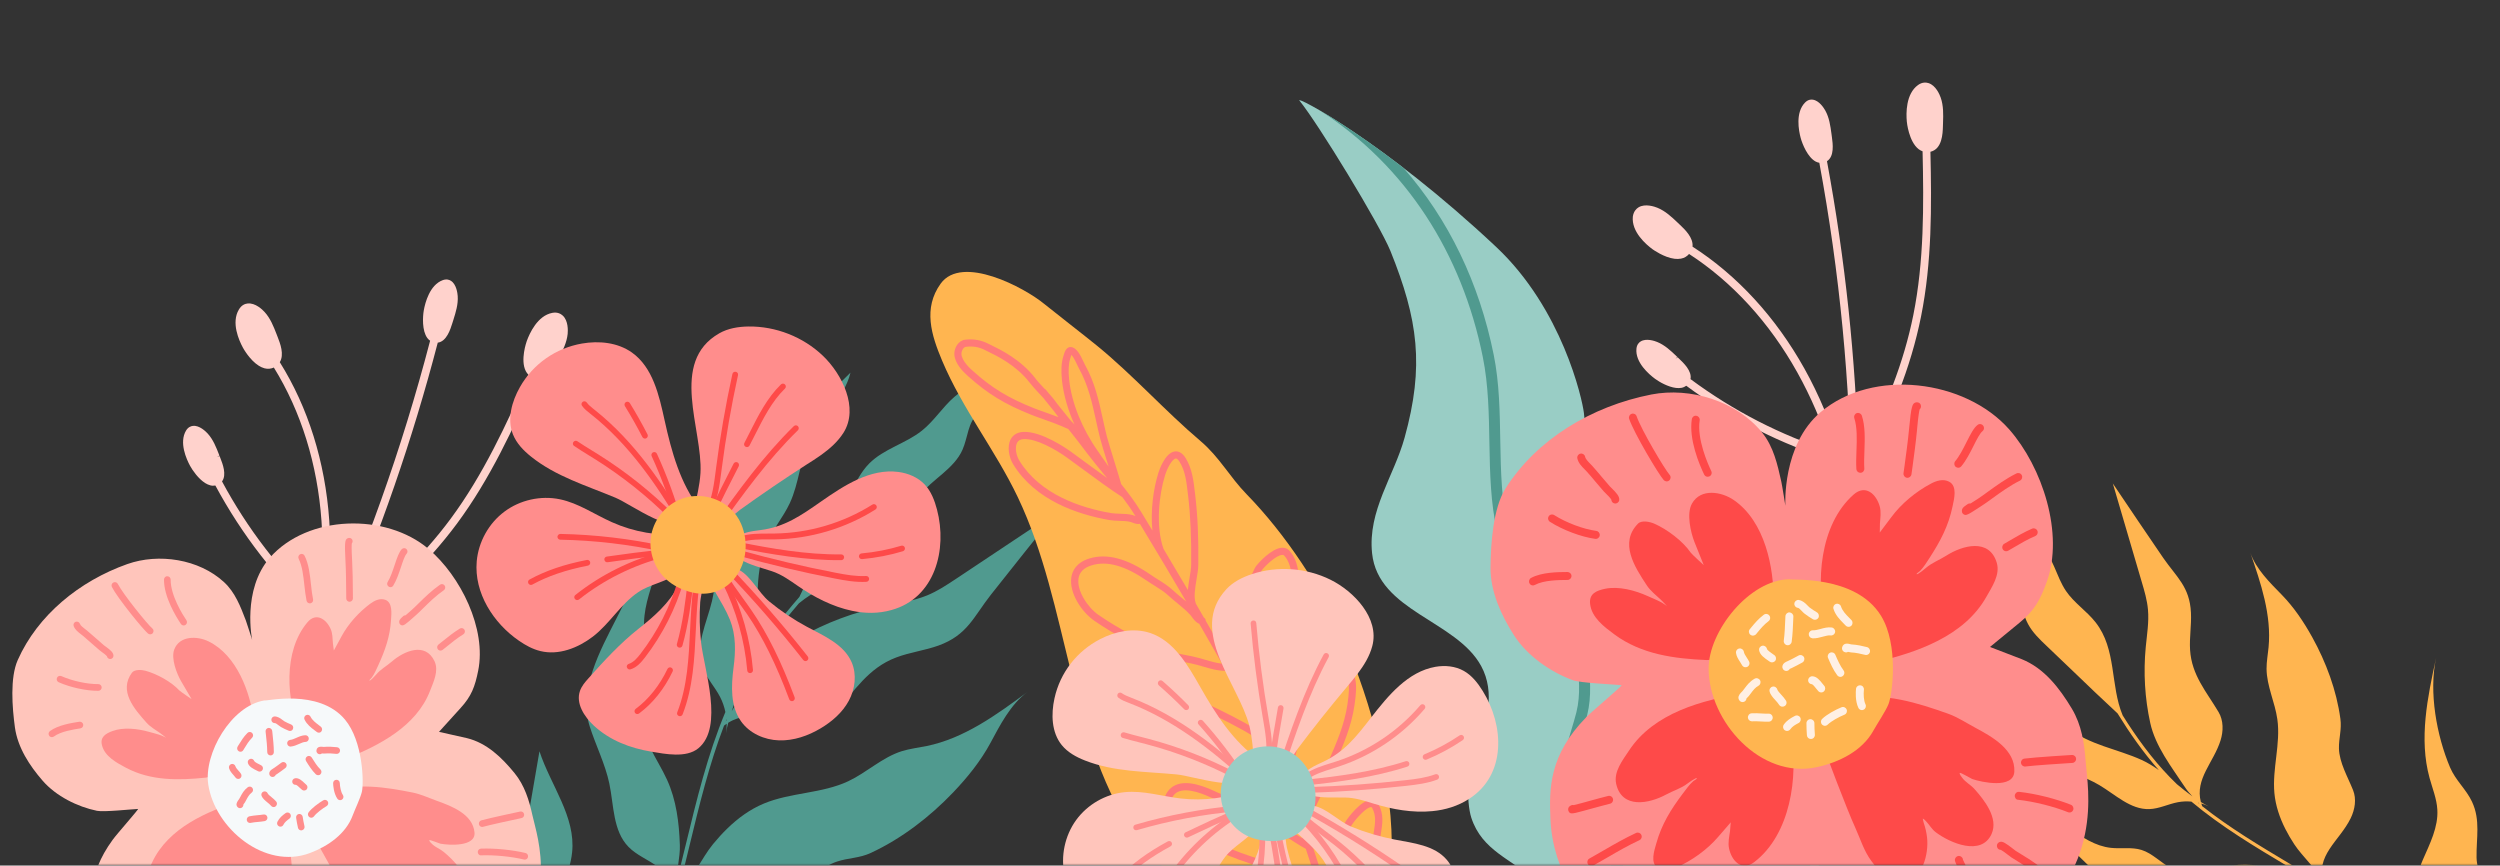 <svg width="543" height="188" viewBox="0 0 543 188" fill="none" xmlns="http://www.w3.org/2000/svg">
<rect x="0" y="0" width="543" height="188" fill="#333333" stroke="none"/>
<mask id="mask0" style="mask-type:alpha" maskUnits="userSpaceOnUse" x="0" y="0" width="543" height="188">
<path d="M0.5 0.5H542.5V187.5H0.5V0.5Z" fill="white" stroke="#E6E6E6"/>
</mask>
<g mask="url(#mask0)">
<path d="M53.801 65.917C55.474 65.748 57.022 67.271 57.449 67.745C58.74 69.144 59.435 70.95 60.053 72.54L60.333 73.263C60.838 74.56 61.792 76.997 60.771 78.667C66.91 88.472 70.614 100.263 71.512 113.013C71.972 119.557 71.68 126.372 70.693 133.379C70.816 133.673 70.771 134.011 70.558 134.259C70.165 136.9 69.694 139.574 69.088 142.27C79.166 120.302 87.304 97.465 93.421 74.007C93.196 73.849 92.994 73.657 92.814 73.421C91.636 71.818 91.804 68.772 92.051 67.384C92.343 65.759 93.331 61.889 96.159 60.851C96.99 60.547 97.607 60.761 97.966 61.009C99.156 61.788 99.369 63.717 99.414 64.293C99.537 66.087 98.999 67.802 98.482 69.449L98.247 70.194C97.831 71.525 97.001 74.177 95.082 74.425C89.605 95.445 82.5 115.969 73.847 135.828C83.847 128.561 91.737 120.979 97.865 112.697C104.947 103.14 110.009 92.173 114.768 81.386C114.543 81.161 114.352 80.901 114.195 80.597C112.961 78.171 114.364 74.222 114.42 74.064C115.015 72.428 116.732 68.546 119.987 67.948C121.087 67.745 121.816 68.163 122.231 68.546C123.466 69.686 123.354 71.864 123.298 72.507C123.107 74.402 122.231 76.129 121.457 77.652L121.109 78.329C120.368 79.796 118.853 82.774 116.283 82.221C111.502 93.053 106.417 104.066 99.257 113.724C92.612 122.683 83.993 130.841 72.904 138.649C72.792 138.728 72.668 138.761 72.545 138.784C70.681 142.981 68.74 147.145 66.731 151.274C66.63 151.613 66.54 151.963 66.439 152.301C66.428 152.346 66.394 152.38 66.372 152.425C65.799 152.154 65.238 151.872 64.666 151.602C64.823 151.286 64.98 150.97 65.137 150.654C66.832 144.967 68.089 139.382 68.897 133.921C59.941 125.707 52.522 116.139 46.775 105.453C46.416 105.521 46.046 105.521 45.653 105.408C45.283 105.307 44.912 105.138 44.564 104.923C43.094 103.998 41.837 102.193 41.287 101.188C40.501 99.744 38.852 96.1 40.411 93.516C40.872 92.76 41.478 92.546 41.916 92.5C43.319 92.354 44.699 93.719 45.092 94.148C46.304 95.468 46.955 97.149 47.583 98.763L47.662 98.966L47.135 99.18L47.696 99.067L47.864 99.496C48.347 100.726 49.289 103.129 48.223 104.562C53.712 114.785 60.749 123.958 69.211 131.879C70.042 125.447 70.255 119.185 69.829 113.171C68.953 100.794 65.384 89.364 59.48 79.829C58.852 80.112 58.167 80.179 57.46 79.999C57.022 79.886 56.596 79.683 56.203 79.434C54.217 78.182 52.814 75.621 52.746 75.485C51.916 73.951 50.176 70.081 51.882 67.237C52.454 66.244 53.24 65.974 53.801 65.917Z" fill="#FFD2CC"/>
<path d="M355.898 45.029C357.334 44.16 359.388 44.882 359.972 45.119C361.734 45.83 363.126 47.161 364.36 48.334L364.921 48.865C365.932 49.824 367.828 51.618 367.615 53.57C377.323 59.809 385.674 68.881 391.903 80.029C395.102 85.749 397.717 92.034 399.793 98.793C400.029 99.007 400.13 99.323 400.04 99.65C400.803 102.212 401.51 104.829 402.105 107.537C401.903 83.346 399.58 59.2 395.158 35.359C394.888 35.314 394.63 35.223 394.361 35.088C392.621 34.151 391.476 31.32 391.106 29.954C390.679 28.363 389.928 24.437 392.049 22.282C392.666 21.65 393.317 21.571 393.744 21.65C395.146 21.842 396.168 23.5 396.448 23.997C397.324 25.565 397.56 27.348 397.795 29.063L397.896 29.83C398.087 31.218 398.457 33.971 396.819 35.009C400.781 56.379 403.07 77.987 403.654 99.65C409.614 88.785 413.531 78.551 415.573 68.43C417.919 56.752 417.852 44.656 417.582 32.865C417.291 32.752 416.999 32.606 416.729 32.403C414.586 30.733 414.17 26.569 414.159 26.389C414.002 24.651 413.912 20.397 416.595 18.468C417.504 17.814 418.334 17.881 418.873 18.05C420.478 18.558 421.297 20.567 421.511 21.176C422.15 22.97 422.083 24.911 422.027 26.614L422.004 27.382C421.96 29.018 421.847 32.369 419.288 32.967C419.558 44.814 419.625 56.955 417.246 68.768C415.046 79.724 410.702 90.793 403.979 102.607C403.912 102.719 403.822 102.81 403.721 102.877C403.811 107.47 403.822 112.073 403.766 116.665C403.822 117.015 403.89 117.365 403.935 117.715C403.968 117.963 403.89 118.2 403.744 118.38C403.553 129.099 402.969 139.83 401.948 150.526C401.566 154.487 401.117 158.627 400.534 162.847C413.968 150.041 422.902 132.462 425.372 114.014C425.349 114.003 425.327 113.991 425.304 113.969C423.643 112.671 422.936 109.489 422.801 107.989C422.633 106.24 422.543 101.975 425.147 100.09C425.899 99.549 426.584 99.594 427.021 99.729C428.447 100.181 429.233 102.099 429.435 102.674C430.074 104.48 430.007 106.409 429.951 108.259L429.928 109.094C429.883 110.73 429.782 114.115 427.313 114.51C427.223 114.522 427.134 114.51 427.044 114.522C424.586 132.383 416.213 149.42 403.609 162.249C409.311 158.481 414.709 153.291 419.726 146.735C425.372 139.345 429.973 131.04 434.429 123.018C434.597 122.724 434.754 122.42 434.912 122.115C434.867 122.059 434.811 122.002 434.766 121.946C433.217 119.701 434.07 115.605 434.104 115.435C434.463 113.732 435.652 109.647 438.795 108.62C439.861 108.271 440.636 108.587 441.096 108.903C442.476 109.873 442.656 112.039 442.678 112.682C442.746 114.589 442.106 116.406 441.545 118.019L441.287 118.753C440.748 120.332 439.614 123.582 436.887 123.255C436.853 123.255 436.82 123.243 436.786 123.243C436.618 123.221 436.46 123.176 436.303 123.119C436.169 123.368 436.034 123.605 435.899 123.853C431.421 131.931 426.786 140.292 421.062 147.784C414.631 156.202 407.549 162.464 399.995 166.39C399.165 171.66 398.098 177.019 396.662 182.367C396.953 182.728 396.92 183.247 396.572 183.552C396.493 183.62 396.392 183.665 396.291 183.71C394.742 189.239 392.79 194.734 390.275 200.025C390.118 200.364 389.759 200.556 389.4 200.511C389.31 200.499 389.22 200.477 389.131 200.432C388.704 200.229 388.525 199.721 388.727 199.292C391.263 193.944 393.216 188.381 394.765 182.785C389.254 176.376 384.652 169.222 381.05 161.595C371.33 159.948 362.273 154.712 355.954 147.107C355.651 147.164 355.314 147.186 354.921 147.141C354.921 147.141 354.921 147.141 354.91 147.141C353.552 146.983 352.654 146.126 351.947 145.325C350.948 144.174 349.915 142.989 349.175 141.59C348.198 139.751 347.929 137.742 348.423 135.914C348.625 135.181 349.096 134.899 349.467 134.797C350.825 134.402 352.744 135.802 353.148 136.174C354.472 137.381 355.269 138.995 356.032 140.541L356.38 141.24C357.143 142.775 357.873 144.794 357.323 146.058C363.137 153.02 371.341 157.905 380.197 159.677C374.641 147.186 371.768 133.511 371.936 119.791C371.555 119.655 371.184 119.486 370.859 119.193C368.816 117.387 368.67 113.213 368.659 113.032C368.603 111.283 368.782 107.041 371.577 105.281C372.52 104.683 373.35 104.795 373.878 104.999C375.449 105.597 376.145 107.661 376.325 108.282C376.852 110.121 376.661 112.039 376.504 113.743L376.437 114.522C376.291 116.101 375.999 119.283 373.631 119.881C373.373 141.94 381.184 163.897 395.326 180.776C398.009 170.385 399.322 159.902 400.231 150.379C401.297 139.198 401.881 128.005 402.038 116.801C401.162 110.922 399.928 105.337 398.345 100.057C386.762 96.469 375.999 90.996 366.257 83.786C365.965 84.001 365.617 84.159 365.224 84.237C364.843 84.305 364.439 84.305 364.035 84.26C362.306 84.057 360.41 82.963 359.489 82.285C358.165 81.315 355.134 78.72 355.437 75.719C355.527 74.839 355.987 74.376 356.369 74.15C357.581 73.417 359.411 74.06 359.938 74.275C361.599 74.951 362.901 76.181 364.147 77.377L364.304 77.524L363.911 77.942L364.371 77.592L364.697 77.908C365.662 78.822 367.525 80.582 367.177 82.342C376.47 89.236 386.74 94.516 397.75 98.059C395.775 91.876 393.306 86.133 390.365 80.875C384.327 70.055 376.246 61.242 366.863 55.161C366.425 55.68 365.831 56.041 365.112 56.176C364.663 56.255 364.203 56.267 363.732 56.21C361.408 55.928 359.051 54.213 358.928 54.134C357.525 53.107 354.315 50.343 354.652 47.037C354.82 45.909 355.415 45.322 355.898 45.029Z" fill="#FFD2CC"/>
<path d="M472.923 208.954C477.547 211.312 482.183 213.67 486.807 216.028C490.41 217.868 494.259 220.485 497.952 221.952C502.217 223.645 507.627 221.693 512.127 222.099C516.201 222.471 520.545 224.017 524.181 222.133C526.078 221.151 527.436 219.357 529.165 218.093C530.736 216.954 532.61 216.254 534.53 216.085C544.137 225.258 552.79 235.458 560.175 246.414L560.748 246.019C553.161 234.77 544.238 224.322 534.328 214.934C533.127 209.146 538.099 206.246 540.444 201.439C541.365 199.555 541.746 197.287 540.961 195.335C539.838 192.526 537.964 189.355 537.908 186.263C537.829 182.111 538.806 178.14 536.92 174.134C535.641 171.403 533.362 169.53 532.15 166.676C529.243 159.804 527.504 150.304 529.12 142.902C527.245 151.489 525.371 160.481 527.694 168.955C528.323 171.245 529.254 173.48 529.389 175.849C529.614 179.663 527.762 183.251 526.235 186.76C523.833 192.311 523.519 198.314 526.269 203.775C526.853 204.926 527.515 206.043 528.222 207.126C529.827 209.586 532.554 211.955 533.991 214.629C525.461 206.596 516.201 199.363 506.392 193.124C505.977 192.864 505.562 192.605 505.135 192.334C505.258 192.334 505.382 192.322 505.494 192.322C505.36 192.322 505.225 192.322 505.079 192.311C504.944 192.221 504.798 192.142 504.664 192.052C502.789 185.699 508.109 182.754 510.567 177.722C511.488 175.838 511.869 173.57 511.084 171.618C509.961 168.797 508.087 165.638 508.019 162.546C507.975 160.335 508.648 158.417 508.334 156.137C507.503 149.954 505.225 143.827 502.217 138.4C500.387 135.094 498.233 131.879 495.595 129.182C493.036 126.564 489.994 123.608 488.749 120.009C491.061 126.666 493.406 133.582 492.733 140.6C492.587 142.157 492.284 143.703 492.295 145.26C492.329 149.018 494.125 152.527 494.641 156.239C495.393 161.553 493.496 166.947 494.001 172.295C494.259 175.025 495.146 177.609 496.369 180.035C496.953 181.186 497.615 182.314 498.322 183.386C500.152 186.184 503.429 188.859 504.608 192.018C502.172 190.506 499.703 189.028 497.29 187.583C490.847 183.736 484.248 179.798 478.311 175.093C478.243 174.901 478.176 174.709 478.12 174.518C478.67 174.676 479.197 174.89 479.714 175.138C479.141 174.856 478.58 174.54 478.03 174.202C476.717 169.147 480.791 165.638 482.306 160.809C482.935 158.8 482.957 156.51 481.891 154.693C479.265 150.248 476.032 146.693 475.684 141.165C475.516 138.468 476.01 135.771 475.875 133.075C475.606 127.422 472.744 125.368 469.826 121.137C466.144 115.789 462.542 110.384 458.905 105.013C461.004 112.144 463.103 119.275 465.19 126.406C465.774 128.369 466.358 130.355 466.537 132.398C466.784 135.117 466.313 137.836 466.055 140.555C465.527 146.061 465.853 151.669 467.042 157.063C467.592 159.556 468.737 161.937 470.106 164.227C471.554 166.642 473.238 168.955 474.708 171.178C475.112 171.787 475.651 172.385 476.201 172.983C475.045 172.148 473.922 171.234 472.8 170.309C472.272 169.801 471.756 169.282 471.251 168.763C467.334 164.701 464.023 160.143 461.038 155.37C458.31 148.815 459.769 141.018 455.156 135.162C453.226 132.702 450.487 130.953 448.737 128.369C446.57 125.188 445.987 120.9 443.091 118.373C441.262 116.782 438.602 115.958 437.636 113.735C437.176 112.675 437.199 111.479 437.008 110.339C436.031 104.765 429.802 100.918 429.78 95.265C429.802 100.455 430.162 105.329 431.553 110.361C432.159 112.55 432.563 114.886 433.45 116.962C434.595 119.614 436.559 121.814 437.592 124.511C438.961 128.065 438.691 132.172 440.487 135.534C441.475 137.396 443.035 138.885 444.561 140.33C446.458 142.124 448.355 143.94 450.241 145.757C453.462 148.86 456.683 151.951 459.926 154.941C462.598 159.274 465.516 163.449 468.905 167.274C467.716 166.428 466.481 165.66 465.168 165.062C459.859 162.648 453.832 161.835 449.174 158.089C446.873 156.228 445.291 153.599 443.102 151.601C440.128 148.905 436.155 147.494 433.214 144.753C429.668 141.447 427.805 136.38 423.641 133.921C426.054 138.581 428.467 143.241 430.88 147.912C434.393 154.704 438.658 162.806 445.852 166.123C449.185 167.669 452.788 168.639 455.953 170.512C459.478 172.599 462.744 175.872 466.829 175.736C468.973 175.668 470.948 174.63 473.058 174.236C474.023 174.055 475 174.021 475.976 174.111C482.43 179.527 489.759 183.905 496.908 188.17C498.951 189.389 501.027 190.63 503.092 191.905C500.937 191.217 498.782 189.829 496.695 189.253C492.778 188.182 488.693 187.459 484.63 188.001C480.443 188.554 476.077 190.416 472.16 188.813C471.947 188.723 471.722 188.622 471.52 188.52C469.298 187.38 467.525 185.349 465.134 184.605C463.002 183.939 460.701 184.402 458.49 184.153C451.666 183.409 446.974 176.334 440.24 174.98C444.775 179.392 449.298 183.804 453.832 188.204C458.501 192.751 464.259 198.799 471.184 198.72C474.854 198.675 478.524 198.009 482.183 198.336C486.257 198.709 490.6 200.254 494.226 198.37C496.134 197.389 497.481 195.595 499.209 194.331C500.589 193.315 502.228 192.661 503.912 192.413C504.596 192.83 505.27 193.259 505.943 193.688C516.056 200.119 525.584 207.611 534.316 215.949C531.69 215.577 529.075 213.67 526.538 212.982C521.185 211.526 516.707 211.617 511.286 212.305C508.233 212.7 504.585 213.106 501.319 212.632C500.073 212.452 498.883 212.147 497.806 211.662C495.853 210.782 494.136 209.428 492.172 208.593C486.246 206.065 479.444 208.818 472.923 208.954ZM477.727 174.608C477.615 174.518 477.503 174.427 477.39 174.337C477.435 174.348 477.48 174.36 477.525 174.371C477.592 174.45 477.66 174.529 477.727 174.608Z" fill="#FFB550"/>
<path d="M117.17 163.178C116.115 169.282 115.06 175.386 114.016 181.49C113.197 186.24 111.569 191.544 111.21 196.271C110.795 201.732 114.88 207.227 115.98 212.496C116.979 217.269 116.755 222.775 120.144 226.262C121.917 228.09 124.409 229.015 126.441 230.549C128.281 231.937 129.718 233.844 130.571 235.977C123.545 250.137 115.049 263.564 105.25 275.806L105.89 276.325C115.947 263.745 124.656 249.934 131.794 235.356C137.911 231.971 142.917 236.631 149.168 237.647C151.626 238.041 154.309 237.68 156.239 236.112C159.023 233.844 161.941 230.606 165.42 229.466C170.089 227.932 174.904 227.661 178.776 224.118C181.402 221.703 182.738 218.454 185.533 216.073C192.278 210.364 202.402 205.061 211.324 204.339C200.976 205.185 190.168 206.189 181.402 211.786C179.034 213.298 176.834 215.137 174.208 216.118C169.977 217.698 165.274 216.84 160.785 216.321C153.68 215.509 146.789 217.235 141.592 222.29C140.493 223.362 139.46 224.502 138.483 225.686C136.261 228.383 134.544 232.321 132.019 234.882C138.113 222.358 143.063 209.269 146.688 195.899C146.845 195.335 146.991 194.759 147.137 194.195C147.182 194.331 147.238 194.466 147.283 194.601C147.238 194.443 147.193 194.285 147.159 194.127C147.204 193.936 147.26 193.755 147.305 193.563C153.826 189.208 159.011 194.263 165.544 195.312C168.001 195.707 170.684 195.346 172.614 193.778C175.398 191.51 178.316 188.271 181.795 187.132C184.276 186.308 186.678 186.41 189.135 185.259C195.825 182.156 201.953 177.428 207.037 172.103C210.124 168.864 213.019 165.288 215.14 161.339C217.206 157.502 219.484 153.012 223.12 150.326C216.409 155.279 209.416 160.368 201.257 162.038C199.45 162.41 197.598 162.614 195.836 163.166C191.605 164.509 188.271 167.781 184.253 169.677C178.507 172.385 171.75 172.091 165.891 174.54C162.895 175.792 160.291 177.699 157.979 179.944C156.879 181.016 155.846 182.156 154.87 183.341C152.345 186.41 150.459 191.081 147.316 193.518C148.181 190.223 148.989 186.872 149.774 183.623C151.873 174.935 154.028 166.032 157.261 157.604C157.451 157.457 157.653 157.31 157.844 157.186C157.844 157.863 157.799 158.552 157.698 159.229C157.81 158.473 157.979 157.728 158.17 156.983C163.422 153.734 168.798 157.152 174.781 157.198C177.261 157.209 179.865 156.442 181.537 154.591C185.645 150.055 188.529 145.113 194.657 142.8C197.643 141.672 200.864 141.288 203.861 140.205C210.146 137.926 211.47 133.943 215.242 129.148C220 123.089 224.849 117.097 229.653 111.072C222.335 115.946 215.006 120.821 207.688 125.695C205.668 127.038 203.625 128.392 201.38 129.317C198.395 130.547 195.151 130.953 191.997 131.607C185.6 132.928 179.382 135.241 173.692 138.479C171.066 139.968 168.776 142.112 166.677 144.47C164.455 146.964 162.435 149.683 160.437 152.143C159.887 152.82 159.404 153.632 158.922 154.478C159.46 152.865 160.111 151.274 160.751 149.672C161.144 148.893 161.548 148.126 161.963 147.359C165.184 141.48 169.18 136.109 173.523 131.043C179.977 125.65 189.293 124.589 194.298 117.289C196.397 114.231 197.43 110.497 199.731 107.597C202.57 104.02 207.205 101.865 209.057 97.679C210.225 95.039 210.225 91.71 212.402 89.837C213.435 88.946 214.804 88.551 216.016 87.93C221.976 84.884 224.142 76.421 230.528 74.436C224.669 76.263 219.304 78.373 214.097 81.725C211.841 83.18 209.338 84.455 207.306 86.193C204.714 88.415 202.907 91.428 200.224 93.549C196.689 96.359 191.953 97.476 188.776 100.691C187.014 102.474 185.881 104.765 184.781 107.021C183.423 109.808 182.031 112.607 180.628 115.393C178.249 120.144 175.869 124.905 173.624 129.655C169.663 134.214 165.959 139.009 162.827 144.199C163.366 142.552 163.804 140.871 164.017 139.167C164.893 132.273 163.714 125.097 166.329 118.485C167.631 115.202 170.044 112.494 171.537 109.301C173.557 104.968 173.759 99.947 175.824 95.637C178.316 90.435 183.389 86.554 184.725 80.935C180.303 85.312 175.869 89.69 171.447 94.068C165.005 100.443 157.339 108.127 156.093 117.492C155.51 121.836 155.667 126.282 154.645 130.547C153.512 135.286 150.964 140.16 152.535 144.775C153.366 147.189 155.218 149.096 156.396 151.364C156.935 152.402 157.317 153.508 157.552 154.648C153.68 163.9 151.29 173.795 148.955 183.431C148.293 186.184 147.608 188.994 146.901 191.792C146.924 189.084 147.754 186.15 147.664 183.566C147.507 178.726 146.912 173.818 144.881 169.361C142.793 164.769 139.179 160.447 139.617 155.415C139.64 155.133 139.684 154.851 139.729 154.58C140.234 151.646 141.918 148.916 141.929 145.926C141.94 143.263 140.616 140.792 140.122 138.185C138.585 130.129 144.937 122.321 144.118 114.164C140.717 120.866 137.316 127.579 133.915 134.281C130.403 141.198 125.576 149.875 128.079 157.75C129.404 161.925 131.435 165.886 132.344 170.173C133.343 174.946 133.107 180.452 136.508 183.939C138.281 185.767 140.773 186.692 142.805 188.226C144.432 189.456 145.734 191.081 146.609 192.92C146.374 193.845 146.127 194.759 145.88 195.673C142.142 209.45 136.991 222.933 130.627 235.807C130.133 232.682 131.379 229.026 131.278 225.89C131.065 219.278 129.392 214.189 126.721 208.243C125.217 204.892 123.489 200.886 122.883 196.982C122.658 195.504 122.591 194.037 122.759 192.627C123.062 190.088 124.005 187.662 124.263 185.123C125.083 177.383 119.594 170.568 117.17 163.178ZM157.642 156.69C157.698 156.532 157.766 156.374 157.822 156.216C157.822 156.272 157.822 156.329 157.833 156.385C157.766 156.498 157.698 156.588 157.642 156.69Z" fill="#509A8F"/>
<path fill-rule="evenodd" clip-rule="evenodd" d="M291.943 209.349C287.701 210.105 285.636 207.927 282.055 206.009C276.904 203.256 272.291 200.604 267.375 197.479C260.652 193.214 252.245 189.694 247.374 182.822C231.953 161.068 232.346 131.653 221.066 107.992C216.162 97.725 209.102 88.935 204.624 78.329C202.301 72.8 200.437 66.978 204.321 61.596C208.922 55.243 222.447 62.408 226.847 66.041C228.395 67.316 236.005 73.229 238.261 75.079C246.129 81.499 252.997 89.217 260.753 95.795C264.872 99.282 267.072 103.569 270.787 107.372C279.227 116.026 286.971 127.726 291.876 138.885C297.959 152.741 302.785 170.76 302.258 186.072C301.64 204.441 296.298 208.57 291.943 209.349Z" fill="#FFB550"/>
<path d="M288.621 169.045C289.025 168.097 289.44 167.15 289.845 166.213C291.73 161.903 293.515 157.841 294.199 153.158C294.906 148.341 294.716 145.689 291.741 144.617C290.709 144.245 289.687 144.301 288.655 144.82C285.254 146.513 282.931 152.651 281.247 157.954C280.922 158.992 280.697 160.064 280.495 161.09C280.293 162.095 280.069 163.133 279.766 164.126C279.451 165.119 279.137 167.082 278.879 168.808C278.7 168.379 278.52 167.962 278.329 167.544C278.329 167.522 278.352 167.511 278.352 167.488C278.352 167.251 278.228 167.048 278.06 166.913C277.835 166.382 277.6 165.852 277.375 165.322C276.399 163.02 275.389 160.696 274.356 158.36C274.524 158.157 274.592 157.875 274.491 157.604C274.435 157.344 274.771 156.408 275.332 155.483C276.466 153.621 277.184 151.376 277.869 149.221C279.407 144.437 281.371 137.091 282.022 129.295C282.291 126.079 282.314 122.062 280.08 119.625C279.665 119.162 279.092 118.937 278.441 118.97C276.185 119.072 273.312 122.299 272.83 122.931C272.594 123.247 272.414 123.653 272.257 124.014C272.19 124.161 272.134 124.307 272.066 124.431C271.898 124.781 271.64 125.131 271.371 125.492C270.955 126.056 270.518 126.632 270.293 127.365C269.53 129.814 268.98 132.273 268.452 134.643C268.228 135.67 267.992 136.708 267.745 137.757C267.33 139.494 267.117 141.39 267.072 143.929C265.388 140.927 263.649 137.881 261.864 134.789C261.864 134.767 261.875 134.744 261.875 134.722C261.853 134.462 261.696 134.259 261.483 134.135C260.899 133.12 260.315 132.104 259.72 131.077C259.709 131.043 259.72 131.01 259.709 130.976C259.238 129.712 259.586 127.647 259.889 125.819C260.08 124.691 260.259 123.63 260.27 122.728C260.349 116.849 260.136 112.009 259.597 107.507L259.53 106.965C259.238 104.415 258.935 101.775 257.521 99.496C256.69 98.153 255.781 97.972 255.175 98.051C253.02 98.334 251.729 102.271 251.595 102.723C250.506 106.198 249.866 110.926 250.304 115.236C249.473 113.87 248.665 112.505 247.823 111.129C246.533 109.019 245.051 107.044 243.525 105.149C243.255 104.156 242.661 102.249 242.055 100.274C241.37 98.074 240.674 95.806 240.416 94.824C240.09 93.549 239.821 92.286 239.54 91.022C238.643 86.938 237.801 83.079 235.668 79.254C235.59 79.118 235.5 78.915 235.388 78.678C234.613 77.008 233.816 75.496 232.638 75.383C231.538 75.271 231.19 76.591 230.966 77.358C230.528 78.735 230.427 80.416 230.663 82.661C231.011 85.854 232.021 89.296 233.57 92.635C233.558 92.613 233.536 92.602 233.525 92.579C233.502 92.399 233.424 92.218 233.289 92.094C233.053 91.868 232.829 91.643 232.616 91.417C231.662 90.221 230.708 89.047 229.754 87.863C229.428 87.423 229.103 86.994 228.766 86.554C228.463 86.181 228.126 85.798 227.778 85.414L227.172 84.67C227.094 84.568 226.993 84.512 226.891 84.455L226.88 84.444C226.162 83.677 225.41 82.887 224.849 82.142C221.74 78.091 217.273 75.936 215.376 75.011C215.118 74.887 214.916 74.785 214.759 74.707C213.12 73.86 211.493 73.567 209.63 73.781C208.137 73.962 207.205 75.609 207.284 76.997C207.419 78.949 209.046 80.619 210.258 81.702C214.568 85.561 218.171 87.761 224.007 90.097C224.748 90.401 225.623 90.706 226.588 91.045C228.272 91.643 230.169 92.331 232.054 93.2C233.424 94.926 234.782 96.652 236.084 98.401C237.341 100.06 238.676 101.685 239.978 103.253C240.135 103.445 240.292 103.637 240.45 103.828C238.923 102.745 237.341 101.572 235.859 100.489C234.703 99.631 233.603 98.83 232.672 98.153C231.628 97.397 226.218 93.651 222.301 93.809C220.674 93.877 219.888 94.723 219.518 95.422C218.676 97.013 219.17 99.405 220.068 100.85C224.849 108.669 234.063 111.749 240.955 112.956C241.684 113.081 242.436 113.103 243.154 113.126C244.041 113.148 244.883 113.182 245.624 113.385C245.736 113.419 245.859 113.464 245.994 113.521C246.432 113.69 247.004 113.904 247.588 113.78C251.056 119.501 254.423 125.131 257.644 130.648C257.319 130.378 256.993 130.096 256.668 129.836C256.028 129.317 255.399 128.798 254.805 128.245C253.75 127.264 252.616 126.553 251.527 125.876C251 125.548 250.461 125.21 249.934 124.838C244.771 121.283 240.416 120.133 236.6 121.306C233.76 122.175 232.896 124.025 232.694 125.402C232.189 128.764 234.905 132.916 237.711 134.846C242.099 137.847 246.6 140.262 251.875 142.428C253.491 143.094 255.253 143.432 256.959 143.748C258.048 143.951 259.081 144.154 260.091 144.425L261.191 144.741C262.852 145.238 264.569 145.734 266.309 145.712C266.645 146.31 266.993 146.919 267.33 147.517C269.272 151.003 270.989 154.637 272.628 158.292C267.442 155.189 255.669 149.424 249.956 148.352L249.507 148.262C247.262 147.833 244.187 147.235 242.055 148.814C240.607 149.898 240.349 151.127 240.382 151.962C240.528 155.223 245.141 158.146 245.669 158.473C246.589 159.037 253.267 162.58 256.151 163.731C257.352 164.216 267.97 168.323 276.971 168.278C278.015 170.726 279.081 173.197 280.203 175.623C281.169 177.722 282.033 179.877 282.841 182.077C281.719 181.378 280.327 180.464 278.958 179.561C276.354 177.835 273.896 176.21 272.628 175.623C270.069 174.438 267.386 173.299 264.434 172.125C264.311 172.08 264.143 171.99 263.918 171.888C262.156 171.076 257.981 169.192 255.186 170.591C253.94 171.2 253.121 172.34 252.728 173.976C252.537 174.788 253.076 176.548 253.424 177.101C254.041 178.072 254.872 178.963 255.759 179.629C260.832 183.442 266.904 186.308 274.334 188.407C276.5 189.028 278.34 189.411 280.293 189.829C281.853 190.156 283.537 190.517 285.624 191.036C285.669 191.047 285.714 191.025 285.759 191.025C286.691 194.218 287.544 197.434 288.397 200.604L288.632 201.496C288.913 202.534 289.07 203.594 289.238 204.722C289.463 206.257 289.699 207.848 290.271 209.36C290.417 209.755 290.866 209.958 291.27 209.811C291.663 209.653 291.865 209.213 291.719 208.807C291.326 207.758 291.102 206.652 290.922 205.49C291.438 204.429 292.179 203.448 292.987 202.421C293.739 201.473 294.514 200.48 295.097 199.397C298.206 193.507 299.317 186.399 299.699 182.675C299.755 182.088 299.856 181.513 299.946 180.949C300.271 178.952 300.608 176.876 299.429 174.721C299.093 174.111 298.554 173.761 297.914 173.728C295.602 173.626 292.538 178.027 292.505 178.072C290.125 181.547 288.296 186.489 287.476 191.442C286.747 188.904 285.984 186.387 285.131 183.894C285.153 183.668 285.075 183.442 284.917 183.284C284.48 182.009 284.008 180.757 283.526 179.516C283.559 179.471 283.615 179.471 283.638 179.414C286.04 174.732 287.544 171.618 288.621 169.045ZM232.223 82.503C232.009 80.517 232.088 78.994 232.458 77.855C232.458 77.843 232.515 77.663 232.526 77.64C232.593 77.403 232.649 77.211 232.705 77.076C233.02 77.381 233.457 78.148 234.018 79.344C234.153 79.626 234.254 79.863 234.344 80.021C236.364 83.643 237.184 87.4 238.059 91.361C238.34 92.624 238.62 93.91 238.946 95.208C239.204 96.235 239.911 98.525 240.607 100.737C240.663 100.929 240.73 101.12 240.786 101.324C240.304 100.635 239.844 99.981 239.496 99.484L238.418 97.927C235.006 93.087 232.75 87.457 232.223 82.503ZM228.811 89.16C229.17 89.634 229.529 90.119 229.899 90.605C228.934 90.232 227.991 89.905 227.105 89.589C226.162 89.262 225.309 88.957 224.579 88.664C218.923 86.407 215.443 84.275 211.291 80.551C210.707 80.032 208.934 78.441 208.822 76.907C208.788 76.388 209.125 75.564 209.652 75.361C209.697 75.338 209.753 75.327 209.809 75.327C211.369 75.135 212.682 75.372 214.041 76.083C214.209 76.173 214.433 76.275 214.703 76.41C216.51 77.29 220.741 79.333 223.625 83.09C224.243 83.891 225.017 84.715 225.758 85.516C226.05 85.82 226.33 86.125 226.611 86.43L227.105 87.05C227.576 87.637 228.059 88.246 228.541 88.833C228.654 88.946 228.732 89.059 228.811 89.16ZM246.061 111.885C245.141 111.636 244.176 111.603 243.233 111.58C242.526 111.557 241.864 111.535 241.246 111.433C234.669 110.282 225.893 107.383 221.403 100.049C220.741 98.988 220.371 97.194 220.909 96.167C221.179 95.659 221.65 95.4 222.391 95.366C225.04 95.264 229.114 97.487 231.796 99.428C232.728 100.094 233.816 100.895 234.972 101.752C237.935 103.93 241.291 106.401 243.772 107.981C244.748 109.267 245.68 110.576 246.522 111.952C246.555 111.997 246.578 112.043 246.611 112.099C246.409 111.997 246.23 111.93 246.061 111.885ZM269.249 138.129C269.496 137.069 269.732 136.031 269.956 134.993C270.506 132.544 271.011 130.231 271.763 127.839C271.921 127.365 272.246 126.914 272.605 126.429C272.908 126.022 273.222 125.605 273.447 125.131C273.514 124.984 273.593 124.815 273.671 124.646C273.795 124.364 273.941 124.037 274.064 123.867C274.794 122.897 277.184 120.573 278.509 120.527C278.756 120.516 278.857 120.595 278.935 120.685C280.776 122.683 280.72 126.282 280.484 129.182C279.844 136.843 277.914 144.053 276.343 148.927C275.703 150.924 275.041 152.989 274.008 154.693C273.795 155.054 273.525 155.539 273.312 156.058C271.876 152.921 270.36 149.796 268.677 146.772C268.666 146.75 268.643 146.716 268.632 146.693C268.553 142.8 268.733 140.307 269.249 138.129ZM252.706 119.185C251.011 114.389 251.696 107.529 253.065 103.185C253.57 101.56 254.614 99.699 255.366 99.586C255.691 99.541 256.062 100.082 256.207 100.319C257.442 102.294 257.723 104.754 257.992 107.134L258.059 107.687C258.587 112.122 258.789 116.894 258.722 122.705C258.71 123.495 258.542 124.499 258.362 125.56C258.217 126.429 258.082 127.297 258.003 128.144C256.275 125.187 254.501 122.209 252.706 119.196C252.706 119.196 252.706 119.196 252.706 119.185ZM261.64 143.263L260.517 142.936C259.451 142.643 258.34 142.428 257.262 142.225C255.635 141.92 253.963 141.604 252.481 140.995C247.307 138.863 242.896 136.504 238.609 133.571C236.23 131.935 233.85 128.279 234.254 125.639C234.456 124.274 235.41 123.303 237.094 122.795C240.427 121.757 244.344 122.852 249.092 126.124C249.642 126.508 250.203 126.857 250.753 127.196C251.83 127.873 252.852 128.505 253.806 129.385C254.423 129.96 255.074 130.491 255.736 131.032C256.69 131.822 257.689 132.623 258.508 133.537C258.621 133.661 258.744 133.83 258.879 134.011C259.272 134.541 259.777 135.229 260.472 135.478C262.167 138.411 263.806 141.3 265.422 144.143C264.176 144.019 262.897 143.635 261.64 143.263ZM256.701 162.309C253.895 161.181 247.363 157.728 246.454 157.175C244.67 156.081 241.987 153.779 241.909 151.917C241.875 151.229 242.223 150.631 242.964 150.078C244.557 148.893 247.251 149.424 249.215 149.807L249.675 149.898C256.466 151.173 271.685 159.172 273.795 160.944C274.524 162.625 275.243 164.306 275.95 165.965C276.062 166.224 276.174 166.495 276.286 166.755C267.723 166.585 257.857 162.76 256.701 162.309ZM280.585 188.328C278.576 187.899 276.848 187.538 274.726 186.929C267.487 184.887 261.572 182.088 256.656 178.399C255.916 177.846 255.22 177.09 254.692 176.278C254.468 175.928 254.142 174.664 254.198 174.348C254.479 173.175 255.007 172.396 255.826 172.001C258.014 170.929 261.819 172.667 263.245 173.321C263.503 173.446 263.705 173.536 263.84 173.592C266.78 174.754 269.429 175.883 271.954 177.056C273.11 177.598 275.635 179.268 278.082 180.881C280.293 182.348 282.392 183.725 283.615 184.368C284.177 186.026 284.715 187.696 285.22 189.377C283.47 188.949 281.966 188.621 280.585 188.328ZM288.644 194.297C289.126 188.825 291.124 182.811 293.75 178.974C294.648 177.654 296.871 175.251 297.813 175.307C297.869 175.307 297.937 175.307 298.038 175.499C298.958 177.192 298.689 178.828 298.386 180.734C298.285 181.333 298.184 181.942 298.128 182.551C297.757 186.15 296.68 193.044 293.694 198.697C293.178 199.668 292.482 200.559 291.741 201.496C291.326 202.026 290.9 202.567 290.507 203.132C290.394 202.455 290.26 201.778 290.091 201.123L289.856 200.232C289.373 198.438 288.891 196.621 288.397 194.805C288.531 194.669 288.632 194.5 288.644 194.297ZM281.584 174.98C281.045 173.818 280.529 172.633 280.013 171.448C280.091 170.975 280.192 170.343 280.304 169.621C280.563 167.928 280.922 165.592 281.225 164.6C281.562 163.539 281.786 162.456 281.999 161.418C282.213 160.38 282.415 159.398 282.762 158.292C283.582 155.708 286.085 147.844 289.339 146.231C289.979 145.915 290.597 145.869 291.225 146.095C292.83 146.671 293.425 147.799 292.673 152.944C292.022 157.412 290.282 161.384 288.442 165.592C288.026 166.54 287.611 167.477 287.207 168.447C286.219 170.783 284.873 173.604 282.774 177.711C282.392 176.785 281.999 175.883 281.584 174.98Z" fill="#FF7978"/>
<path fill-rule="evenodd" clip-rule="evenodd" d="M282.235 21.846C281.247 20.638 300.439 30.613 324.929 53.596C339.329 67.102 343.65 86.622 344.02 89.657C345.614 103.186 341.563 102.385 344.57 115.8C347.354 128.223 364.649 135.072 364.571 148.206C364.56 151.749 363.965 156.939 361.821 159.782C359.846 162.4 355.974 163.765 354.851 167.094C351.967 175.646 356.995 181.604 359.15 189.344C360.441 193.993 361.193 200.199 361.17 205.016C361.136 209.925 358.409 216.593 356.838 221.242C356.209 223.126 355.323 224.954 354.694 226.838C354.413 227.651 354.11 229.343 354.11 229.343C354.11 229.343 353.796 226.376 353.56 224.886C352.988 221.343 352.225 217.654 351.125 214.235C348.285 205.513 340.182 197.355 333.56 191.319C328.319 186.546 321.921 184.831 319.564 177.598C318.464 174.202 318.554 165.525 320.069 162.829C323.122 157.379 324.828 150.372 321.708 144.663C316.298 134.734 299.328 132.77 298.015 120.167C297.05 110.904 302.751 103.457 305.075 95.073C309.396 79.491 308.004 69.415 302.011 54.533C299.598 48.62 286.275 26.788 282.235 21.846Z" fill="#99CDC5"/>
<path fill-rule="evenodd" clip-rule="evenodd" d="M354.088 229.286C354.032 228.858 353.751 226.251 353.538 224.897C353.516 224.66 353.471 224.423 353.426 224.198C355.502 211.955 354.335 196.576 348.79 185.462C347.59 183.048 345.749 180.938 344.065 178.749C342.225 176.357 340.552 173.886 339.834 170.941C339.172 168.267 339.52 165.345 340.204 162.467C340.855 159.771 341.787 157.119 342.382 154.75C343.381 150.744 342.898 147.066 342.606 143.038C342.348 139.416 340.665 136.685 338.532 134.248C336.243 131.642 333.425 129.374 331.012 126.835C328.206 123.868 326.074 119.388 325.154 115.405C322.381 103.129 324.559 89.871 322.067 77.55C317.51 54.95 305.366 36.085 286.747 24.034C290.697 26.358 297.027 30.454 304.828 36.468C314.648 47.639 321.293 61.483 324.435 77.065C326.927 89.386 324.738 102.61 327.511 114.875C328.341 118.463 330.227 122.491 332.763 125.176C335.199 127.749 338.038 130.028 340.35 132.657C342.82 135.478 344.705 138.671 344.997 142.88C345.311 147.179 345.783 151.094 344.728 155.348C344.133 157.706 343.19 160.357 342.561 163.043C341.967 165.536 341.607 168.064 342.18 170.377C342.82 172.983 344.335 175.161 345.973 177.282C347.769 179.595 349.688 181.841 350.957 184.391C356.557 195.595 357.882 210.974 355.996 223.498C355.536 224.615 355.076 225.721 354.683 226.849C354.447 227.537 354.2 228.857 354.122 229.241L354.088 229.286Z" fill="#509A8F"/>
<path d="M278.441 148.961C278.43 148.894 278.43 148.826 278.441 148.747C278.587 147.912 278.733 147.077 278.879 146.231C279.552 142.225 280.248 138.096 282.201 134.474C282.369 134.169 282.74 134.068 283.031 134.226C283.334 134.384 283.447 134.767 283.278 135.072C281.415 138.513 280.742 142.553 280.08 146.445C279.934 147.303 279.799 148.149 279.642 148.984C279.586 149.323 279.26 149.537 278.924 149.48C278.677 149.413 278.486 149.21 278.441 148.961Z" fill="#FF8D8C"/>
<path d="M294.895 146.31C296.275 144.482 297.476 142.541 298.06 140.33C299.687 134.259 294.02 128.403 288.991 125.921C283.739 123.315 277.465 122.863 271.898 124.702C269.855 125.379 267.857 126.372 266.387 127.952C257.891 137.08 269.114 148.657 271.37 157.694C272.01 160.278 272.145 162.952 272.38 165.615C272.47 166.653 272.582 167.714 273.043 168.65C275.815 174.269 280.293 164.701 281.763 162.761C285.22 158.168 288.801 153.666 292.493 149.266C293.301 148.296 294.121 147.325 294.895 146.31Z" fill="#FFC5BB"/>
<path d="M311.124 176.176C306.837 176.605 302.37 175.793 298.396 174.563C296.32 173.92 294.311 173.254 292.156 173.22C289.665 173.175 287.375 173.378 284.895 172.814C283.649 172.532 282.212 171.9 282.021 170.625C281.931 169.982 282.201 169.327 282.571 168.786C283.66 167.195 285.489 166.337 287.24 165.536C291.977 163.381 294.614 159.962 297.813 155.844C301.539 151.037 305.804 145.881 311.775 144.832C313.863 144.47 316.096 144.674 317.948 145.723C319.688 146.705 320.978 148.352 322.033 150.056C326.725 157.57 327.23 168.278 319.093 173.513C316.646 175.093 313.93 175.905 311.124 176.176Z" fill="#FFC5BB"/>
<path d="M290.439 195.368C289.844 191.927 288.913 188.576 286.668 185.812C285.299 184.13 283.66 182.697 282.067 181.231C281.292 180.508 280.495 179.753 280.091 178.771C279.687 177.789 279.788 176.514 280.596 175.837C281.124 175.397 281.842 175.273 282.515 175.16C283.481 175.014 284.457 174.867 285.422 175.047C288.116 175.533 290.877 178.478 293.492 179.549C296.534 180.791 299.688 181.727 302.909 182.348C306.972 183.126 311.54 183.589 314.233 186.737C316.085 188.892 316.635 191.983 316.074 194.782C315.524 197.569 313.975 200.085 312.078 202.206C309.968 204.553 307.342 206.505 304.312 207.351C301.281 208.186 297.836 207.791 295.333 205.884C292.213 203.458 291.113 199.272 290.439 195.368Z" fill="#FFC5BB"/>
<path d="M282.179 192.221C284.514 197.625 292.291 208.119 288.341 214.121C286.489 216.931 281.921 217.393 278.935 217.811C274.379 218.443 269.732 218.172 265.534 216.141C263.009 214.922 260.439 212.756 260.54 209.947C260.574 208.863 261.011 207.848 261.46 206.866C263.514 202.319 265.759 197.591 268.587 193.473C271.079 189.84 273.155 186.421 274.053 181.998C274.233 181.107 274.379 180.182 274.816 179.38C275.254 178.579 276.073 177.914 276.982 177.959C279.171 178.072 279.171 182.653 279.508 184.097C280.148 186.872 281.045 189.592 282.179 192.221Z" fill="#FFC5BB"/>
<path d="M259.709 198.043C257.375 201.327 253.907 204.08 249.911 204.339C248.216 204.452 246.533 204.102 244.905 203.606C238.486 201.631 232.638 196.667 231.224 190.066C230.337 185.97 231.28 181.502 233.738 178.117C236.196 174.732 240.135 172.464 244.288 172.058C248.34 171.663 252.358 172.95 256.398 173.423C261.505 174.021 266.747 173.322 271.517 171.404C278.015 168.775 274.94 176.989 272.987 179.686C271.079 182.326 268.116 183.601 266.152 186.061C263.368 189.558 262.336 194.354 259.709 198.043Z" fill="#FFC5BB"/>
<path d="M273.469 165.029C267.88 161.125 264.086 155.179 260.708 149.232C257.981 144.437 254.95 139.145 249.72 137.453C246.185 136.313 242.256 137.114 238.957 138.818C233.917 141.413 230.258 146.084 229.035 151.67C228.272 155.133 228.384 159.071 230.606 161.824C231.897 163.415 233.749 164.431 235.646 165.176C241.965 167.669 248.856 167.568 255.523 168.199C259.451 168.572 270.405 172.611 272.19 167.782C272.627 166.586 272.661 165.288 272.695 164.013" fill="#FFC5BB"/>
<path d="M275.669 165.389C275.658 165.333 275.658 165.265 275.669 165.198C276.185 161.689 276.814 157.92 277.566 153.666C277.622 153.328 277.947 153.102 278.284 153.17C278.621 153.226 278.834 153.553 278.778 153.892C278.026 158.134 277.409 161.892 276.892 165.389C276.848 165.728 276.533 165.965 276.185 165.908C275.916 165.863 275.703 165.649 275.669 165.389Z" fill="#FF8D8C"/>
<path d="M277.364 167.849C277.352 167.759 277.352 167.658 277.386 167.556C280.214 159.037 283.133 150.225 287.499 142.158C287.656 141.853 288.037 141.74 288.329 141.909C288.632 142.067 288.744 142.451 288.576 142.744C284.266 150.71 281.359 159.477 278.542 167.94C278.441 168.267 278.082 168.436 277.768 168.335C277.554 168.267 277.397 168.064 277.364 167.849Z" fill="#FF8D8C"/>
<path d="M274.928 164.87C274.917 164.814 274.917 164.746 274.928 164.69C275.321 161.903 274.816 159.014 274.333 156.216L274.255 155.765C273.099 149.051 272.212 142.213 271.64 135.432C271.606 135.094 271.864 134.789 272.201 134.767C272.538 134.733 272.841 134.958 272.863 135.331C273.435 142.078 274.311 148.893 275.467 155.561L275.545 156.013C276.039 158.913 276.567 161.903 276.14 164.881C276.095 165.22 275.781 165.457 275.444 165.4C275.175 165.355 274.973 165.141 274.928 164.87Z" fill="#FF8D8C"/>
<path d="M309.026 164.499C308.981 164.216 309.127 163.946 309.396 163.833C312.112 162.704 314.682 161.317 317.028 159.726C317.309 159.534 317.69 159.613 317.881 159.895C318.072 160.177 317.993 160.561 317.713 160.752C315.3 162.389 312.662 163.822 309.867 164.984C309.553 165.119 309.194 164.961 309.059 164.645C309.037 164.6 309.026 164.544 309.026 164.499Z" fill="#FF8D8C"/>
<path d="M283.29 170.061C283.29 170.05 283.29 170.039 283.29 170.027C283.256 169.689 283.503 169.384 283.84 169.339C290.473 168.628 298.161 167.658 305.322 165.334C305.647 165.232 305.995 165.413 306.096 165.728C306.186 166.056 306.017 166.405 305.692 166.507C298.419 168.865 290.664 169.836 283.963 170.569C283.638 170.614 283.335 170.388 283.29 170.061Z" fill="#FF8D8C"/>
<path d="M283.301 168.684C283.268 168.447 283.357 168.21 283.571 168.075C285.254 166.935 287.196 166.337 289.07 165.75C289.508 165.615 289.946 165.479 290.383 165.333C297.409 163.008 303.672 158.811 308.498 153.169C308.723 152.91 309.104 152.876 309.362 153.102C309.621 153.327 309.654 153.711 309.43 153.971C304.458 159.781 298.004 164.114 290.765 166.495C290.327 166.642 289.878 166.777 289.429 166.924C287.634 167.488 285.782 168.063 284.244 169.09C283.964 169.282 283.582 169.203 283.391 168.921C283.346 168.853 283.313 168.763 283.301 168.684Z" fill="#FF8D8C"/>
<path d="M283.862 171.674C283.862 171.652 283.851 171.629 283.851 171.595C283.84 171.257 284.109 170.964 284.446 170.952C291.348 170.738 298.352 170.23 305.232 169.463C307.6 169.203 309.721 168.921 311.73 168.177C312.056 168.053 312.404 168.222 312.527 168.538C312.639 168.865 312.482 169.215 312.157 169.339C310.024 170.129 307.813 170.422 305.367 170.693C298.442 171.46 291.427 171.968 284.479 172.193C284.176 172.205 283.907 171.979 283.862 171.674Z" fill="#FF8D8C"/>
<path d="M282.044 177.18C282.01 177 282.066 176.808 282.201 176.661C282.437 176.413 282.818 176.402 283.076 176.627C284.625 178.072 286.365 179.381 288.048 180.633C288.924 181.287 289.799 181.931 290.652 182.608C295.299 186.286 299.799 191.025 304.827 197.501C305.041 197.772 304.985 198.156 304.726 198.37C304.457 198.585 304.064 198.528 303.862 198.269C298.901 191.871 294.468 187.2 289.9 183.589C289.058 182.924 288.194 182.28 287.33 181.626C285.624 180.351 283.851 179.031 282.257 177.53C282.122 177.44 282.055 177.316 282.044 177.18Z" fill="#FF8D8C"/>
<path d="M282.201 175.533C282.179 175.398 282.201 175.262 282.269 175.138C282.437 174.833 282.807 174.721 283.099 174.89C290.574 178.997 297.903 183.521 304.895 188.339C305.176 188.542 305.243 188.915 305.052 189.197C304.862 189.479 304.469 189.547 304.199 189.355C297.241 184.56 289.946 180.046 282.516 175.973C282.336 175.883 282.235 175.714 282.201 175.533Z" fill="#FF8D8C"/>
<path d="M282.729 178.511C282.695 178.32 282.762 178.116 282.908 177.97C283.155 177.733 283.548 177.733 283.784 177.981C288.352 182.731 292.089 188.486 294.57 194.612C294.704 194.917 294.547 195.289 294.233 195.414C293.919 195.538 293.559 195.391 293.436 195.075C291.012 189.095 287.364 183.487 282.897 178.839C282.807 178.748 282.751 178.635 282.729 178.511Z" fill="#FF8D8C"/>
<path d="M277.375 194.241C277.375 194.218 277.375 194.184 277.363 194.162C277.251 189.49 276.398 184.763 275.545 180.328C275.444 180.024 275.702 179.663 276.028 179.595C276.364 179.527 276.69 179.753 276.757 180.091C277.621 184.582 278.474 189.366 278.598 194.128C278.609 194.466 278.34 194.748 277.992 194.76C277.689 194.771 277.419 194.545 277.375 194.241Z" fill="#FF8D8C"/>
<path d="M268.542 201.913C268.508 201.687 268.598 201.439 268.811 201.304C269.687 200.706 270.169 199.566 270.551 198.539C272.65 192.864 273.671 186.907 273.57 180.859C273.559 180.52 273.84 180.238 274.176 180.227C274.513 180.216 274.805 180.498 274.805 180.836C274.906 187.042 273.873 193.146 271.718 198.968C271.269 200.164 270.697 201.518 269.519 202.319C269.238 202.511 268.856 202.432 268.666 202.15C268.587 202.082 268.553 202.003 268.542 201.913Z" fill="#FF8D8C"/>
<path d="M277.004 180.701C276.948 180.363 277.184 180.047 277.521 179.99C277.857 179.934 278.172 180.171 278.228 180.509C278.744 183.736 279.586 187.008 280.394 190.168C281.898 196.012 283.458 202.049 283.009 208.187C282.987 208.525 282.684 208.785 282.347 208.762C282.01 208.74 281.741 208.458 281.786 208.097C282.212 202.173 280.686 196.227 279.204 190.484C278.374 187.29 277.521 183.996 277.004 180.701Z" fill="#FF8D8C"/>
<path d="M243.02 190.934C242.986 190.743 243.042 190.551 243.188 190.404C245.893 187.595 249.316 185.09 253.66 182.743C253.963 182.585 254.333 182.698 254.49 182.991C254.647 183.296 254.535 183.668 254.232 183.826C250.001 186.117 246.679 188.542 244.064 191.262C243.828 191.51 243.435 191.51 243.188 191.273C243.098 191.194 243.042 191.07 243.02 190.934Z" fill="#FF8D8C"/>
<path d="M257.173 181.423C257.128 181.164 257.262 180.893 257.521 180.769C260.944 179.11 264.591 177.44 268.643 175.669C268.957 175.533 269.317 175.68 269.451 175.985C269.586 176.301 269.44 176.662 269.137 176.797C265.096 178.569 261.471 180.227 258.048 181.875C257.745 182.021 257.375 181.897 257.229 181.581C257.195 181.536 257.173 181.48 257.173 181.423Z" fill="#FF8D8C"/>
<path d="M246.162 179.81C246.117 179.505 246.297 179.2 246.6 179.121C253.772 177.023 261.191 175.635 268.643 174.969C268.98 174.935 269.339 175.195 269.305 175.533C269.339 175.872 269.081 176.177 268.744 176.199C261.37 176.854 254.03 178.23 246.937 180.306C246.611 180.396 246.263 180.216 246.173 179.889C246.173 179.866 246.162 179.832 246.162 179.81Z" fill="#FF8D8C"/>
<path d="M253.412 191.081C253.39 190.935 253.424 190.765 253.514 190.63C257.442 184.864 262.65 179.888 268.576 176.221C268.867 176.041 269.238 176.131 269.417 176.424C269.597 176.718 269.507 177.101 269.215 177.271C263.435 180.847 258.362 185.699 254.524 191.33C254.333 191.612 253.951 191.679 253.671 191.487C253.536 191.397 253.446 191.239 253.412 191.081Z" fill="#FF8D8C"/>
<path d="M242.683 151.15C242.66 150.992 242.694 150.823 242.795 150.676C242.997 150.405 243.39 150.349 243.659 150.552C244.198 150.958 244.86 151.206 245.545 151.477L245.713 151.545C256.084 155.528 264.67 162.591 271.707 168.977C271.943 169.192 271.988 169.564 271.786 169.823C271.584 170.083 271.224 170.139 270.955 169.959L270.214 169.462C270.068 169.361 269.979 169.225 269.945 169.056C263.177 162.975 254.995 156.442 245.276 152.707L245.107 152.639C244.366 152.357 243.592 152.064 242.919 151.545C242.784 151.454 242.705 151.308 242.683 151.15Z" fill="#FF8D8C"/>
<path d="M243.424 159.77C243.412 159.68 243.412 159.59 243.446 159.488C243.547 159.161 243.884 158.98 244.209 159.071C245.399 159.432 246.611 159.748 247.823 160.052L249.44 160.47C256.039 162.219 262.47 164.712 268.542 167.883C268.845 168.041 268.957 168.413 268.8 168.718C268.643 169.022 268.273 169.146 267.97 168.988C261.976 165.863 255.635 163.403 249.125 161.677L247.509 161.259C246.274 160.944 245.051 160.639 243.839 160.267C243.615 160.199 243.457 159.996 243.424 159.77Z" fill="#FF8D8C"/>
<path d="M260.18 157.062C260.147 156.859 260.214 156.645 260.382 156.498C260.64 156.273 261.022 156.295 261.258 156.543C264.67 160.357 267.812 164.464 270.596 168.752C270.775 169.034 270.697 169.418 270.416 169.609C270.136 169.79 269.754 169.711 269.563 169.429C266.813 165.198 263.716 161.136 260.349 157.367C260.248 157.288 260.203 157.187 260.18 157.062Z" fill="#FF8D8C"/>
<path d="M251.493 148.488C251.471 148.318 251.516 148.126 251.639 147.98C251.864 147.72 252.257 147.698 252.503 147.912C254.412 149.582 256.297 151.353 258.093 153.181C258.329 153.418 258.329 153.813 258.093 154.061C257.846 154.298 257.464 154.298 257.217 154.061C255.444 152.256 253.581 150.507 251.695 148.86C251.594 148.758 251.516 148.623 251.493 148.488Z" fill="#FF8D8C"/>
<path d="M276.455 182.687C285.579 182.608 288.464 172.092 282.897 165.514C281.988 164.442 280.821 163.584 279.541 162.998C276.286 161.508 272.246 161.926 269.35 164.036C266.454 166.145 264.816 169.88 265.209 173.457C265.601 177.034 268.014 180.317 271.303 181.739C272.919 182.427 274.704 182.698 276.455 182.687Z" fill="#99CDC5"/>
<path fill-rule="evenodd" clip-rule="evenodd" d="M387.781 109.853C387.781 109.853 387.119 105.6 386.895 104.584C386.064 100.861 385.211 97.024 382.753 93.978C377.186 87.084 367.107 84.037 358.667 85.685C345.715 88.224 333.773 95.4 326.994 106.107C324.301 110.361 323.785 118.09 323.74 123.258C323.706 128.538 326.063 133.638 328.846 137.994C331.697 142.439 336.759 145.959 341.619 147.742C343.302 148.351 350.418 148.634 352.214 148.825C352.494 148.859 345.872 154.411 344.537 155.776C336.478 163.99 336.456 171.256 336.759 177.97C337.769 200.581 362.349 215.035 381.227 208.683C385.323 207.306 388.96 204.068 391.631 200.818C392.832 199.374 396.435 194.827 396.435 194.827C396.435 194.827 398.724 198.043 399.196 198.618C400.195 199.859 420.072 215.464 437.917 202.781C457.165 189.095 453.45 171.437 453.013 165.468C452.721 161.417 452.126 157.48 450.016 153.937C447.345 149.48 444.034 145.147 439.095 143.161C437.737 142.62 432.227 140.521 432.227 140.521C432.227 140.521 438.231 135.59 438.669 135.229C441.89 132.6 443.136 130.31 444.561 126.372C448.321 115.969 443.641 101.481 436.391 93.256C426.851 82.447 406.805 79.885 395.436 89.521C387.007 96.641 387.781 109.853 387.781 109.853Z" fill="#FF8D8C"/>
<path fill-rule="evenodd" clip-rule="evenodd" d="M384.033 138.682C381.945 139.946 372.955 143.455 370.733 143.365C363.684 143.071 356.512 142.135 350.642 137.791C348.454 136.166 345.693 134.146 345.367 131.145C345.132 128.945 346.737 128.279 348.611 127.884C351.585 127.264 355.154 128.234 357.87 129.464C358.903 129.926 359.969 130.344 360.968 130.897C361.361 131.111 362.057 131.653 362.057 131.653C362.057 131.653 361.215 130.705 360.755 130.276C359.722 129.317 358.465 128.324 357.691 127.151C354.997 123.066 351.675 117.91 355.772 113.735C356.58 112.911 358.443 113.351 359.329 113.746C362.135 114.987 365.491 117.504 367.242 120.054C367.455 120.37 370.059 122.75 370.059 122.75C370.059 122.75 368.566 119.072 368.05 117.763C367.208 115.619 366.266 111.546 367.5 109.368C369.408 106.006 373.898 106.762 376.58 108.612C383.314 113.239 385.368 123.269 385.211 130.852C385.177 132.725 385.211 134.575 384.953 136.437C384.841 137.159 384.908 138.389 384.033 138.682Z" fill="#FE4A49"/>
<path fill-rule="evenodd" clip-rule="evenodd" d="M396.423 163.201C396.423 163.201 400.991 175.454 402.989 179.832C404.089 182.258 404.852 184.853 406.457 186.997C408.085 189.163 410.296 192.063 413.371 191.68C417.58 191.149 418.96 185.429 418.556 181.897C418.433 180.859 418.197 179.765 417.849 178.783C417.838 178.738 417.602 177.846 417.625 177.835C417.782 177.745 418.242 178.298 418.354 178.399C419.061 179.133 419.589 180.114 420.408 180.735C423.562 183.127 430.352 186.027 432.563 181.152C434.123 177.711 431.014 173.796 428.848 171.37C428.018 170.445 426.884 169.903 426.166 168.899C426.076 168.775 425.492 168.075 425.672 167.872C425.795 167.725 428.141 169.125 428.366 169.204C430.431 169.914 437.322 171.404 437.513 167.601C437.76 162.851 432.664 160.008 429.106 158.101C427.165 157.063 425.234 155.777 423.169 155.032C416.48 152.651 409.286 150.383 402.114 151.726C400.206 152.087 396.412 153.193 395.604 155.269C394.672 157.672 395.694 160.877 396.423 163.201Z" fill="#FE4A49"/>
<path fill-rule="evenodd" clip-rule="evenodd" d="M378.746 150.597C369.779 152.041 359.217 154.817 353.819 163.031C352.472 165.085 350.44 167.59 351.035 170.264C352.281 175.747 358.185 174.585 361.9 172.565C363.437 171.731 365.121 171.257 366.501 170.196C366.591 170.128 368.611 168.65 368.555 169.079C368.533 169.214 367.871 169.575 367.77 169.677C366.905 170.444 366.198 171.46 365.502 172.374C362.899 175.826 360.912 179.019 359.745 183.205C359.329 184.695 358.342 187.471 360.115 188.565C361.372 189.355 362.899 188.96 364.122 188.418C367.455 186.94 370.811 184.559 373.202 181.75C373.931 180.892 375.918 178.613 375.918 178.613C375.918 178.613 375.783 180.306 375.761 180.498C375.592 181.75 375.278 183.014 375.548 184.277C376.131 187.042 378.331 189.298 381.025 187.245C388.87 181.265 390.654 168.661 388.982 159.669C388.32 156.092 385.75 153.892 382.854 151.906C381.417 150.913 379.846 149.785 377.972 150.428" fill="#FE4A49"/>
<path fill-rule="evenodd" clip-rule="evenodd" d="M407.423 143.804C416.267 141.728 426.615 138.219 431.43 129.644C432.631 127.5 434.483 124.86 433.697 122.231C432.081 116.837 426.267 118.428 422.698 120.708C421.228 121.644 419.578 122.231 418.265 123.393C418.186 123.461 416.267 125.085 416.289 124.657C416.301 124.521 416.929 124.115 417.03 124.014C417.838 123.19 418.478 122.129 419.106 121.17C421.452 117.537 423.226 114.22 424.101 109.955C424.415 108.432 425.201 105.599 423.36 104.629C422.047 103.93 420.554 104.426 419.376 105.058C416.155 106.762 412.967 109.379 410.779 112.347C410.116 113.249 408.287 115.664 408.287 115.664C408.287 115.664 408.298 113.96 408.321 113.768C408.399 112.505 408.624 111.218 408.276 109.977C407.501 107.258 405.156 105.171 402.608 107.416C395.2 113.938 394.291 126.631 396.592 135.489C397.512 139.009 400.217 141.017 403.248 142.8C404.752 143.691 406.39 144.696 408.22 143.928" fill="#FE4A49"/>
<path fill-rule="evenodd" clip-rule="evenodd" d="M388.69 125.809C379.947 125.899 371.058 137.137 371.114 145.25C371.17 156.713 382.394 169.271 394.583 166.631C399.555 165.559 404.515 163.043 406.917 158.665C407.725 157.187 409.544 154.524 410.183 152.933C411.059 150.744 412.406 140.025 408.567 133.763C403 124.692 388.645 126.125 388.69 125.809Z" fill="#FFB550"/>
<path d="M350.721 109.357C350.295 109.301 349.992 108.939 349.98 108.522C349.823 108.206 349.083 107.473 348.791 107.191C348.611 107.01 348.454 106.863 348.364 106.762C347.747 106.074 347.163 105.374 346.568 104.663C345.94 103.907 345.311 103.151 344.649 102.429C344.526 102.294 344.38 102.136 344.223 101.989C343.549 101.312 342.797 100.545 342.595 99.541C342.506 99.067 342.809 98.615 343.28 98.525C343.74 98.435 344.2 98.74 344.29 99.213C344.38 99.699 344.952 100.274 345.446 100.782C345.614 100.951 345.772 101.12 345.917 101.278C346.602 102.034 347.242 102.801 347.882 103.569C348.465 104.257 349.038 104.945 349.644 105.622C349.722 105.701 349.846 105.825 349.992 105.972C351.058 107.021 351.81 107.822 351.698 108.635C351.63 109.086 351.193 109.425 350.721 109.357ZM349.992 108.567H350.014H349.992Z" fill="#FE4A49"/>
<path d="M361.889 104.55C361.698 104.528 361.507 104.426 361.361 104.268C360.239 103.027 354.919 94.102 353.853 90.977C353.695 90.525 353.942 90.029 354.391 89.882C354.84 89.724 355.334 89.961 355.48 90.424C356.468 93.324 361.597 101.967 362.629 103.118C362.955 103.467 362.921 104.02 362.573 104.336C362.383 104.517 362.136 104.584 361.889 104.55Z" fill="#FE4A49"/>
<path d="M346.49 117.041C343.437 116.623 339.475 115.134 336.647 113.34C336.243 113.08 336.119 112.55 336.377 112.144C336.624 111.738 337.163 111.625 337.567 111.873C340.205 113.543 343.886 114.931 346.725 115.314C347.197 115.382 347.522 115.811 347.466 116.296C347.399 116.77 346.961 117.108 346.49 117.041Z" fill="#FE4A49"/>
<path d="M425.212 101.583C425.055 101.561 424.897 101.493 424.774 101.392C424.415 101.087 424.37 100.534 424.673 100.173C425.582 99.09 426.413 97.465 427.131 96.021C427.973 94.362 428.691 92.929 429.533 92.286C429.914 91.993 430.453 92.072 430.745 92.455C431.037 92.839 430.958 93.381 430.577 93.674C430.049 94.08 429.342 95.468 428.669 96.811C427.905 98.334 427.03 100.06 425.986 101.29C425.784 101.527 425.492 101.629 425.212 101.583Z" fill="#FE4A49"/>
<path d="M414.179 103.772C413.708 103.704 413.382 103.275 413.438 102.79L413.652 101.278C414.011 98.638 414.392 95.896 414.651 93.177L414.673 92.929C415.111 88.133 415.403 87.75 415.908 87.479C416.166 87.344 416.536 87.344 416.783 87.479C417.21 87.705 417.367 88.235 417.142 88.652C417.097 88.754 417.03 88.833 416.951 88.901C416.85 89.251 416.66 90.243 416.401 93.087L416.379 93.358C416.121 96.111 415.739 98.864 415.38 101.527L415.167 103.038C415.088 103.501 414.651 103.84 414.179 103.772Z" fill="#FE4A49"/>
<path d="M426.805 111.84C426.626 111.817 426.469 111.716 426.312 111.546C426.031 111.23 426.065 110.666 426.323 110.339C426.547 110.057 426.828 109.877 427.052 109.719C427.142 109.662 427.232 109.606 427.31 109.538C427.512 109.369 427.815 109.324 428.006 109.357C428.309 109.154 428.579 108.985 428.837 108.827C429.42 108.455 429.993 108.083 430.565 107.676L431.609 106.92C433.629 105.454 435.717 103.942 437.984 102.825C438.411 102.621 438.927 102.791 439.14 103.231C439.342 103.659 439.174 104.179 438.736 104.393C436.604 105.442 434.572 106.909 432.608 108.331L431.564 109.087C430.969 109.515 430.363 109.899 429.768 110.283C429.409 110.508 429.05 110.734 428.702 110.971C427.793 111.546 427.243 111.896 426.805 111.84Z" fill="#FE4A49"/>
<path d="M443.663 191.093C443.45 191.059 443.237 190.946 443.091 190.754C442.103 189.457 440.004 188.17 438.321 187.132C437.793 186.805 437.288 186.5 436.851 186.218C436.817 186.196 436.671 186.094 436.48 185.936C435.347 185.056 434.83 184.718 434.595 184.594C434.426 184.594 434.258 184.548 434.101 184.447C433.708 184.176 433.607 183.646 433.865 183.24C434 183.036 434.247 182.879 434.482 182.845C434.987 182.754 435.47 182.98 437.513 184.571L437.782 184.785C438.197 185.056 438.68 185.35 439.196 185.665C441.104 186.828 443.259 188.159 444.438 189.716C444.73 190.1 444.651 190.641 444.269 190.935C444.112 191.07 443.877 191.115 443.663 191.093ZM435.313 184.199C435.302 184.21 435.302 184.21 435.313 184.199C435.302 184.21 435.302 184.21 435.313 184.199Z" fill="#FE4A49"/>
<path d="M431.362 199.081C431.082 199.047 430.835 198.866 430.7 198.596C430.341 197.84 429.331 196 428.265 194.048C424.404 186.985 424.415 186.951 424.707 186.387C424.83 186.128 425.1 185.947 425.38 185.913C425.852 185.868 426.289 186.195 426.346 186.669C426.346 186.692 426.357 186.714 426.357 186.737C426.66 187.516 428.534 190.934 429.78 193.225C430.857 195.188 431.868 197.05 432.249 197.851C432.462 198.28 432.283 198.799 431.845 199.013C431.699 199.081 431.531 199.103 431.362 199.081Z" fill="#FE4A49"/>
<path d="M449.376 176.47C449.309 176.458 449.241 176.447 449.174 176.413C446.065 175.161 441.811 174.1 438.377 173.717C437.872 173.728 437.558 173.231 437.614 172.758C437.67 172.284 438.096 171.934 438.568 171.99C442.159 172.385 446.581 173.502 449.814 174.8C450.252 174.98 450.465 175.488 450.296 175.928C450.151 176.312 449.758 176.526 449.376 176.47Z" fill="#FE4A49"/>
<path d="M345.513 188.091C345.255 188.057 345.008 187.899 344.874 187.651C344.649 187.234 344.795 186.703 345.21 186.478C346.232 185.913 347.242 185.327 348.252 184.74C350.541 183.409 352.921 182.043 355.356 180.915C355.783 180.712 356.299 180.904 356.501 181.344C356.703 181.784 356.512 182.292 356.075 182.495C353.707 183.589 351.473 184.875 349.116 186.252C348.106 186.839 347.085 187.425 346.052 188.001C345.872 188.08 345.693 188.114 345.513 188.091Z" fill="#FE4A49"/>
<path d="M341.259 176.661C340.945 176.616 340.788 176.435 340.653 176.097C340.608 175.973 340.418 175.307 341.237 174.923C341.428 174.833 341.641 174.822 341.832 174.867C342.112 174.811 342.584 174.686 343.381 174.472L345.558 173.874C346.804 173.536 348.05 173.186 349.296 172.881C349.756 172.757 350.227 173.05 350.339 173.513C350.452 173.976 350.171 174.449 349.711 174.562C348.476 174.867 347.242 175.217 346.018 175.544L343.875 176.131C342.46 176.514 341.697 176.717 341.259 176.661Z" fill="#FE4A49"/>
<path d="M439.702 166.484C439.331 166.428 439.017 166.134 438.961 165.739C438.905 165.266 439.23 164.825 439.702 164.769C441.89 164.476 449.926 163.979 450.005 163.979C450.476 163.945 450.892 164.306 450.925 164.792C450.959 165.266 450.589 165.683 450.117 165.706C447.345 165.875 441.632 166.258 439.926 166.484C439.859 166.495 439.78 166.495 439.702 166.484Z" fill="#FE4A49"/>
<path d="M370.8 103.547C370.519 103.513 370.272 103.332 370.138 103.061C369.105 100.917 366.782 95.457 367.466 91.034C367.545 90.56 368.005 90.198 368.454 90.311C368.926 90.379 369.251 90.83 369.172 91.304C368.544 95.355 370.946 100.76 371.687 102.317C371.9 102.745 371.72 103.264 371.283 103.468C371.137 103.535 370.968 103.558 370.8 103.547Z" fill="#FE4A49"/>
<path d="M332.842 127.151C332.572 127.117 332.337 126.959 332.202 126.699C331.978 126.282 332.135 125.752 332.55 125.526C334.873 124.274 338.364 124.251 340.463 124.24C340.923 124.251 341.327 124.623 341.327 125.097C341.327 125.571 340.945 125.966 340.474 125.966C338.543 125.977 335.311 126 333.369 127.049C333.201 127.151 333.021 127.173 332.842 127.151Z" fill="#FE4A49"/>
<path d="M403.943 102.678C403.539 102.621 403.225 102.294 403.202 101.877C403.124 100.613 403.18 99.282 403.225 97.882C403.315 95.4 403.404 92.828 402.753 90.819C402.607 90.368 402.854 89.871 403.303 89.725C403.752 89.578 404.235 89.826 404.392 90.278C405.144 92.579 405.043 95.31 404.953 97.95C404.908 99.316 404.852 100.602 404.931 101.775C404.964 102.249 404.605 102.667 404.123 102.689C404.055 102.689 403.999 102.689 403.943 102.678Z" fill="#FE4A49"/>
<path d="M435.627 119.726C435.369 119.692 435.134 119.534 434.999 119.297C434.763 118.88 434.909 118.349 435.313 118.112L436.525 117.402C438.04 116.51 439.612 115.585 441.385 114.818C441.823 114.637 442.328 114.84 442.519 115.28C442.709 115.72 442.507 116.228 442.07 116.42C440.386 117.142 438.871 118.033 437.401 118.902L436.177 119.613C435.998 119.726 435.807 119.76 435.627 119.726Z" fill="#FE4A49"/>
<path d="M387.871 145.723C387.4 145.655 387.074 145.215 387.13 144.741C387.231 144.03 387.905 143.748 388.275 143.602C389.139 143.184 389.88 142.812 390.643 142.383C391.059 142.146 391.586 142.304 391.811 142.722C392.035 143.139 391.889 143.669 391.474 143.895C390.688 144.335 389.925 144.719 389.128 145.114C389.106 145.125 388.949 145.193 388.937 145.193C388.892 145.215 388.803 145.249 388.735 145.283C388.567 145.599 388.23 145.779 387.871 145.723Z" fill="#FFF0E4"/>
<path d="M399.622 147.009C399.398 146.976 399.196 146.863 399.05 146.671C398.152 145.486 397.546 144.053 397.052 142.902C396.861 142.462 397.063 141.955 397.501 141.763C397.927 141.571 398.444 141.774 398.634 142.214C399.117 143.331 399.656 144.595 400.419 145.61C400.711 145.994 400.632 146.536 400.251 146.829C400.071 146.987 399.835 147.043 399.622 147.009Z" fill="#FFF0E4"/>
<path d="M393.606 138.626C393.168 138.57 392.843 138.175 392.865 137.723C392.888 137.249 393.292 136.877 393.763 136.9C394.28 136.922 394.841 136.764 395.436 136.606C396.21 136.392 396.996 136.178 397.849 136.29C398.32 136.358 398.645 136.798 398.589 137.272C398.522 137.746 398.096 138.073 397.624 138.017C397.13 137.949 396.535 138.118 395.907 138.288C395.245 138.468 394.482 138.682 393.696 138.649C393.662 138.637 393.64 138.626 393.606 138.626Z" fill="#FFF0E4"/>
<path d="M388.174 140.138C387.703 140.07 387.377 139.642 387.434 139.156C387.636 137.644 387.692 136.155 387.759 134.587L387.793 133.842C387.815 133.368 388.219 132.996 388.691 133.007C389.162 133.064 389.532 133.436 389.521 133.91L389.488 134.643C389.431 136.189 389.364 137.791 389.151 139.393C389.083 139.867 388.646 140.206 388.174 140.138Z" fill="#FFF0E4"/>
<path d="M401.395 136.143C401.205 136.121 401.025 136.031 400.89 135.884L400.441 135.421C399.566 134.53 398.657 133.605 398.23 132.251C398.084 131.788 398.343 131.303 398.792 131.168C399.24 131.021 399.723 131.269 399.869 131.732C400.172 132.68 400.89 133.424 401.665 134.203L402.136 134.688C402.462 135.038 402.45 135.579 402.102 135.918C401.912 136.098 401.642 136.177 401.395 136.143Z" fill="#FFF0E4"/>
<path d="M400.823 141.683C400.43 141.627 400.105 141.3 400.082 140.882C400.06 140.611 400.228 140.205 400.441 140.036C400.879 139.664 401.429 139.799 401.867 139.912C401.968 139.934 402.046 139.957 402.136 139.968C403.348 140.025 404.549 140.318 405.514 140.555C405.974 140.668 406.255 141.13 406.154 141.604C406.042 142.067 405.57 142.36 405.11 142.236C404.168 142.011 403.101 141.751 402.046 141.706C401.878 141.695 401.665 141.65 401.44 141.593C401.418 141.593 401.406 141.582 401.384 141.582C401.272 141.65 401.137 141.695 400.991 141.706C400.935 141.695 400.879 141.695 400.823 141.683Z" fill="#FFF0E4"/>
<path d="M404.302 154.231C404.022 154.197 403.775 154.016 403.64 153.746C402.922 152.245 403.068 150.214 403.124 149.627C403.169 149.153 403.606 148.804 404.078 148.86C404.572 148.894 404.897 149.345 404.841 149.819C404.74 150.744 404.774 152.132 405.189 152.99C405.391 153.418 405.211 153.937 404.785 154.141C404.639 154.231 404.471 154.253 404.302 154.231Z" fill="#FFF0E4"/>
<path d="M396.255 157.637C396.076 157.615 395.896 157.536 395.761 157.389C395.425 157.051 395.425 156.498 395.761 156.159C396.727 155.2 398.623 154.173 399.97 153.621C400.408 153.44 400.913 153.654 401.092 154.106C401.272 154.546 401.059 155.054 400.61 155.234C399.409 155.719 397.725 156.644 396.973 157.389C396.771 157.592 396.502 157.671 396.255 157.637Z" fill="#FFF0E4"/>
<path d="M395.458 150.394C395.279 150.371 395.099 150.281 394.964 150.146C394.83 149.999 394.661 149.796 394.482 149.57C394.28 149.311 393.797 148.69 393.573 148.622C393.09 148.6 392.731 148.239 392.731 147.754C392.731 147.28 393.135 146.885 393.606 146.885C394.583 146.896 395.279 147.776 395.84 148.487C395.975 148.656 396.087 148.814 396.188 148.916C396.524 149.254 396.513 149.807 396.177 150.146C395.986 150.349 395.716 150.428 395.458 150.394Z" fill="#FFF0E4"/>
<path d="M388.028 158.755C387.894 158.732 387.77 158.687 387.647 158.608C387.254 158.326 387.164 157.795 387.433 157.401C388.096 156.453 388.96 155.956 389.858 155.494C390.284 155.268 390.801 155.437 391.025 155.866C391.238 156.295 391.081 156.814 390.655 157.04C389.903 157.434 389.285 157.784 388.848 158.405C388.657 158.664 388.343 158.8 388.028 158.755Z" fill="#FFF0E4"/>
<path d="M387.041 153.486C386.794 153.452 386.558 153.305 386.412 153.068C386.244 152.775 385.918 152.425 385.615 152.087C385.077 151.5 384.527 150.89 384.358 150.202C384.235 149.74 384.515 149.266 384.976 149.142C385.436 149.017 385.907 149.3 386.031 149.762C386.098 150.033 386.547 150.518 386.906 150.913C387.276 151.319 387.647 151.737 387.916 152.177C388.163 152.594 388.028 153.125 387.613 153.362C387.422 153.474 387.231 153.508 387.041 153.486Z" fill="#FFF0E4"/>
<path d="M378.365 152.481C378.23 152.459 378.095 152.414 377.983 152.323C377.781 152.177 377.613 151.872 377.59 151.613C377.545 151.06 377.961 150.608 378.466 150.112L378.87 149.593C379.453 148.814 380.048 148.002 381.103 147.415C381.518 147.178 382.046 147.336 382.282 147.754C382.517 148.171 382.36 148.702 381.945 148.938C381.215 149.345 380.789 149.92 380.25 150.642L379.835 151.184C379.813 151.218 379.689 151.331 379.667 151.364C379.509 151.522 379.408 151.624 379.341 151.692C379.33 151.85 379.274 151.996 379.184 152.132C378.993 152.402 378.668 152.527 378.365 152.481Z" fill="#FFF0E4"/>
<path d="M380.385 156.656C379.992 156.6 379.667 156.273 379.644 155.855C379.611 155.381 379.97 154.964 380.441 154.93C381.148 154.885 381.844 154.919 382.529 154.964C383.067 154.998 383.606 155.02 384.145 155.009C384.616 154.986 385.02 155.37 385.032 155.855C385.043 156.329 384.672 156.735 384.19 156.747C383.606 156.769 383.011 156.735 382.428 156.701C381.777 156.668 381.159 156.634 380.553 156.668C380.497 156.668 380.441 156.668 380.385 156.656Z" fill="#FFF0E4"/>
<path d="M379.015 144.922C378.746 144.888 378.488 144.719 378.353 144.448C378.241 144.222 378.095 143.996 377.938 143.76C377.579 143.207 377.164 142.586 377.063 141.83C376.995 141.356 377.321 140.916 377.792 140.848C378.263 140.781 378.701 141.119 378.769 141.582C378.825 141.954 379.105 142.383 379.375 142.8C379.565 143.094 379.756 143.387 379.902 143.681C380.115 144.109 379.936 144.628 379.509 144.843C379.352 144.922 379.173 144.944 379.015 144.922Z" fill="#FFF0E4"/>
<path d="M380.61 138.05C380.453 138.028 380.307 137.96 380.172 137.859C379.802 137.554 379.757 137.001 380.071 136.64L380.352 136.302C381.193 135.286 381.934 134.406 383.09 133.526C383.472 133.233 384.01 133.312 384.302 133.695C384.594 134.079 384.515 134.62 384.134 134.914C383.135 135.67 382.495 136.437 381.687 137.419L381.407 137.768C381.182 137.983 380.89 138.084 380.61 138.05Z" fill="#FFF0E4"/>
<path d="M384.762 143.861C384.627 143.838 384.504 143.793 384.392 143.714L384.178 143.567C383.269 142.947 382.237 142.247 382.08 141.243C382.001 140.769 382.327 140.329 382.798 140.25C383.258 140.171 383.707 140.498 383.786 140.961C383.864 141.243 384.728 141.841 385.155 142.134L385.379 142.292C385.772 142.563 385.873 143.105 385.604 143.5C385.402 143.77 385.076 143.894 384.762 143.861Z" fill="#FFF0E4"/>
<path d="M394.078 134.609C393.965 134.598 393.853 134.553 393.752 134.496C393.146 134.124 392.518 133.74 391.912 133.255C391.709 133.097 391.519 132.894 391.317 132.68C391.059 132.397 390.733 132.059 390.52 132.025C390.509 132.025 390.486 132.025 390.475 132.025C390.015 131.957 389.689 131.551 389.734 131.089C389.779 130.615 390.194 130.265 390.677 130.31C391.496 130.445 392.114 130.998 392.574 131.495C392.72 131.653 392.854 131.799 393 131.912C393.517 132.318 394.089 132.68 394.65 133.018C395.054 133.266 395.189 133.797 394.942 134.214C394.74 134.507 394.403 134.654 394.078 134.609Z" fill="#FFF0E4"/>
<path d="M393.202 160.503C392.809 160.447 392.495 160.131 392.461 159.714C392.394 158.834 392.36 157.954 392.36 157.073C392.36 156.6 392.742 156.205 393.225 156.205C393.674 156.205 394.089 156.588 394.089 157.073C394.089 157.908 394.122 158.743 394.19 159.578C394.223 160.052 393.876 160.47 393.393 160.503C393.326 160.515 393.258 160.503 393.202 160.503Z" fill="#FFF0E4"/>
<path fill-rule="evenodd" clip-rule="evenodd" d="M54.767 138.998C54.767 138.998 53.7 135.545 53.386 134.733C52.241 131.743 51.074 128.663 48.661 126.44C43.206 121.407 34.463 120.11 27.662 122.513C17.212 126.214 8.178 133.638 3.856 143.353C2.139 147.212 2.656 153.689 3.239 157.988C3.845 162.377 6.427 166.315 9.277 169.587C12.184 172.926 16.808 175.228 21.062 176.108C22.532 176.413 28.47 175.77 29.985 175.702C30.221 175.691 25.395 181.118 24.463 182.416C18.773 190.224 19.637 196.26 20.703 201.8C24.295 220.451 46.461 229.421 61.344 221.816C64.576 220.169 67.202 217.032 69.02 214.008C69.84 212.666 72.275 208.446 72.275 208.446C72.275 208.446 74.565 210.827 75.025 211.255C76.002 212.158 94.397 222.674 107.663 209.947C121.973 196.226 116.743 182.021 115.655 177.124C114.925 173.795 113.949 170.602 111.76 167.917C108.999 164.543 105.733 161.361 101.378 160.312C100.188 160.03 95.351 158.958 95.351 158.958C95.351 158.958 99.728 154.129 100.054 153.768C102.411 151.195 103.163 149.13 103.859 145.689C105.71 136.595 100.065 125.142 93.05 119.207C83.824 111.399 66.866 111.749 58.605 121.137C52.522 128.132 54.767 138.998 54.767 138.998Z" fill="#FFC5BB"/>
<path fill-rule="evenodd" clip-rule="evenodd" d="M55.16 163.381C53.577 164.69 46.54 168.707 44.688 168.899C38.807 169.519 32.735 169.621 27.337 166.743C25.328 165.66 22.78 164.329 22.151 161.88C21.691 160.086 22.937 159.33 24.441 158.778C26.831 157.897 29.918 158.27 32.32 158.947C33.229 159.206 34.172 159.421 35.058 159.748C35.406 159.883 36.057 160.233 36.057 160.233C36.057 160.233 35.238 159.545 34.8 159.24C33.824 158.563 32.668 157.897 31.871 157.017C29.132 153.96 25.754 150.089 28.65 146.118C29.222 145.339 30.827 145.475 31.601 145.689C34.082 146.377 37.168 148.047 38.942 149.954C39.155 150.191 41.613 151.85 41.613 151.85C41.613 151.85 39.918 148.972 39.334 147.957C38.369 146.276 37.101 143.015 37.853 141.052C39.02 138.028 42.847 138.107 45.305 139.314C51.456 142.327 54.385 150.394 55.171 156.713C55.373 158.27 55.62 159.804 55.642 161.373C55.654 162.027 55.856 163.031 55.16 163.381Z" fill="#FF8D8C"/>
<path fill-rule="evenodd" clip-rule="evenodd" d="M68.426 182.213C68.426 182.213 73.712 191.815 75.901 195.211C77.113 197.084 78.055 199.149 79.649 200.729C81.266 202.331 83.454 204.463 85.957 203.764C89.38 202.805 89.829 197.885 89.066 195.008C88.841 194.162 88.516 193.282 88.101 192.514C88.089 192.481 87.775 191.77 87.798 191.747C87.921 191.646 88.37 192.052 88.471 192.131C89.144 192.661 89.706 193.406 90.458 193.812C93.365 195.403 99.358 196.983 100.592 192.661C101.468 189.603 98.415 186.737 96.328 185C95.531 184.334 94.52 184.03 93.802 183.274C93.712 183.183 93.14 182.676 93.263 182.484C93.342 182.348 95.463 183.217 95.665 183.251C97.461 183.589 103.365 183.973 103.062 180.803C102.691 176.831 98.112 175.093 94.924 173.954C93.185 173.333 91.434 172.498 89.616 172.137C83.779 170.975 77.528 169.982 71.737 171.979C70.199 172.509 67.18 173.897 66.765 175.725C66.304 177.835 67.539 180.374 68.426 182.213Z" fill="#FF8D8C"/>
<path fill-rule="evenodd" clip-rule="evenodd" d="M52.23 173.92C44.968 176.222 36.539 179.821 33.049 187.302C32.185 189.175 30.804 191.499 31.623 193.654C33.318 198.055 38.077 196.362 40.917 194.23C42.084 193.349 43.431 192.751 44.452 191.691C44.519 191.623 46.023 190.145 46.023 190.506C46.023 190.619 45.518 191.003 45.451 191.093C44.834 191.838 44.362 192.763 43.891 193.609C42.151 196.802 40.883 199.691 40.423 203.312C40.254 204.599 39.783 207.025 41.377 207.724C42.522 208.221 43.734 207.713 44.688 207.104C47.269 205.468 49.772 203.076 51.422 200.458C51.927 199.657 53.296 197.524 53.296 197.524C53.296 197.524 53.386 198.946 53.397 199.104C53.408 200.165 53.307 201.259 53.678 202.263C54.497 204.486 56.596 206.088 58.583 204.046C64.363 198.122 64.318 187.437 61.837 180.182C60.85 177.294 58.448 175.793 55.81 174.495C54.497 173.852 53.06 173.107 51.579 173.875" fill="#FF8D8C"/>
<path fill-rule="evenodd" clip-rule="evenodd" d="M75.193 164.769C82.275 161.959 90.435 157.773 93.398 150.067C94.139 148.137 95.351 145.723 94.386 143.635C92.388 139.359 87.753 141.39 85.07 143.714C83.97 144.673 82.668 145.362 81.725 146.49C81.669 146.558 80.266 148.137 80.244 147.776C80.233 147.663 80.715 147.246 80.772 147.144C81.344 146.355 81.737 145.407 82.152 144.527C83.656 141.221 84.722 138.253 84.935 134.609C85.014 133.311 85.317 130.863 83.678 130.276C82.5 129.859 81.333 130.457 80.424 131.122C77.966 132.939 75.631 135.5 74.172 138.231C73.723 139.066 72.511 141.288 72.511 141.288C72.511 141.288 72.32 139.878 72.309 139.72C72.219 138.66 72.253 137.565 71.804 136.583C70.827 134.417 68.628 132.973 66.787 135.15C61.433 141.469 62.219 152.12 65.204 159.184C66.394 161.993 68.886 163.325 71.613 164.43C72.971 164.983 74.453 165.626 75.878 164.757" fill="#FF8D8C"/>
<path fill-rule="evenodd" clip-rule="evenodd" d="M57.46 152.131C50.21 153.282 44.205 163.697 45.238 170.421C46.685 179.922 57.516 188.971 67.314 185.281C71.31 183.781 75.126 181.084 76.585 177.158C77.079 175.826 78.257 173.4 78.594 172.001C79.054 170.083 78.875 161.011 74.924 156.284C69.2 149.446 57.46 152.402 57.46 152.131Z" fill="#F6F9FA"/>
<path d="M23.947 143.139C23.587 143.139 23.285 142.891 23.228 142.541C23.06 142.293 22.353 141.785 22.072 141.582C21.904 141.458 21.758 141.345 21.668 141.277C21.073 140.781 20.501 140.273 19.917 139.754C19.3 139.201 18.683 138.66 18.054 138.129C17.931 138.028 17.796 137.926 17.65 137.813C17.011 137.328 16.292 136.787 16 135.974C15.866 135.59 16.068 135.184 16.438 135.049C16.808 134.925 17.224 135.117 17.358 135.489C17.493 135.884 18.032 136.29 18.503 136.651C18.66 136.775 18.817 136.888 18.952 137.001C19.603 137.542 20.232 138.095 20.86 138.66C21.421 139.156 21.983 139.664 22.566 140.149C22.634 140.205 22.757 140.296 22.903 140.397C23.913 141.131 24.631 141.706 24.643 142.394C24.665 142.812 24.34 143.139 23.947 143.139ZM23.24 142.575H23.251H23.24Z" fill="#FF8D8C"/>
<path d="M32.622 137.779C32.454 137.779 32.297 137.723 32.151 137.61C31.074 136.719 25.563 129.96 24.306 127.5C24.126 127.139 24.261 126.699 24.62 126.519C24.968 126.327 25.417 126.474 25.596 126.835C26.764 129.114 32.072 135.658 33.083 136.493C33.397 136.752 33.431 137.204 33.184 137.52C33.038 137.689 32.836 137.779 32.622 137.779Z" fill="#FF8D8C"/>
<path d="M21.365 150.044C18.773 150.067 15.316 149.322 12.745 148.182C12.375 148.024 12.218 147.596 12.375 147.223C12.532 146.851 12.97 146.693 13.329 146.851C15.72 147.912 18.952 148.611 21.354 148.589C21.758 148.589 22.084 148.904 22.084 149.311C22.084 149.706 21.769 150.033 21.365 150.044Z" fill="#FF8D8C"/>
<path d="M84.823 127.534C84.688 127.534 84.554 127.5 84.43 127.421C84.094 127.207 83.981 126.756 84.195 126.417C84.823 125.402 85.306 123.957 85.732 122.671C86.226 121.193 86.653 119.918 87.27 119.275C87.55 118.993 88.011 118.982 88.291 119.264C88.572 119.546 88.583 120.008 88.302 120.29C87.91 120.697 87.494 121.938 87.102 123.134C86.653 124.488 86.136 126.034 85.418 127.184C85.294 127.41 85.059 127.534 84.823 127.534Z" fill="#FF8D8C"/>
<path d="M75.934 130.705C75.53 130.705 75.204 130.389 75.204 129.983L75.193 128.708C75.171 126.463 75.159 124.15 75.036 121.859L75.025 121.656C74.8 117.617 75.002 117.267 75.384 116.985C75.575 116.838 75.889 116.793 76.114 116.872C76.495 117.007 76.686 117.425 76.551 117.797C76.518 117.887 76.473 117.966 76.417 118.023C76.372 118.316 76.338 119.174 76.473 121.566L76.484 121.791C76.607 124.104 76.63 126.44 76.641 128.697L76.652 129.972C76.652 130.367 76.338 130.694 75.934 130.705Z" fill="#FF8D8C"/>
<path d="M87.394 135.839C87.248 135.839 87.102 135.783 86.945 135.658C86.675 135.433 86.63 134.959 86.81 134.654C86.956 134.395 87.169 134.203 87.337 134.056C87.405 134 87.472 133.943 87.528 133.876C87.674 133.706 87.921 133.627 88.089 133.639C88.314 133.436 88.516 133.266 88.718 133.097C89.156 132.714 89.593 132.341 90.009 131.935L90.783 131.179C92.276 129.712 93.825 128.2 95.576 126.993C95.901 126.767 96.35 126.846 96.586 127.185C96.81 127.512 96.731 127.963 96.395 128.2C94.745 129.329 93.241 130.795 91.793 132.228L91.019 132.984C90.581 133.413 90.121 133.808 89.672 134.203C89.403 134.44 89.133 134.666 88.864 134.914C88.179 135.478 87.764 135.839 87.394 135.839Z" fill="#FF8D8C"/>
<path d="M113.993 186.715C113.937 186.715 113.881 186.704 113.814 186.692C111.075 186.038 107.428 185.677 104.521 185.778C104.106 185.857 103.791 185.474 103.769 185.079C103.758 184.673 104.072 184.345 104.465 184.323C107.495 184.21 111.3 184.594 114.139 185.271C114.532 185.361 114.768 185.756 114.678 186.151C114.611 186.489 114.319 186.704 113.993 186.715Z" fill="#FF8D8C"/>
<path d="M104.745 179.618C104.431 179.618 104.128 179.415 104.038 179.087C103.926 178.704 104.15 178.297 104.532 178.185C106.317 177.677 112.927 176.278 112.983 176.266C113.365 176.176 113.758 176.436 113.836 176.831C113.915 177.226 113.668 177.609 113.275 177.688C110.997 178.173 106.305 179.189 104.914 179.584C104.88 179.606 104.813 179.618 104.745 179.618Z" fill="#FF8D8C"/>
<path d="M39.907 135.85C39.671 135.85 39.447 135.737 39.301 135.534C38.19 133.887 35.597 129.633 35.619 125.887C35.619 125.481 35.967 125.12 36.349 125.165C36.753 125.165 37.067 125.492 37.067 125.898C37.045 129.34 39.682 133.526 40.49 134.722C40.715 135.049 40.625 135.5 40.3 135.726C40.176 135.805 40.041 135.85 39.907 135.85Z" fill="#FF8D8C"/>
<path d="M11.275 160.109C11.051 160.109 10.826 160.008 10.692 159.816C10.456 159.489 10.523 159.037 10.838 158.8C12.611 157.48 15.507 157.029 17.246 156.758C17.628 156.713 18.01 156.972 18.077 157.367C18.133 157.762 17.864 158.135 17.471 158.202C15.866 158.45 13.195 158.868 11.702 159.974C11.567 160.064 11.421 160.109 11.275 160.109Z" fill="#FF8D8C"/>
<path d="M67.303 131.054C66.967 131.054 66.664 130.829 66.585 130.479C66.372 129.441 66.248 128.335 66.114 127.162C65.889 125.086 65.653 122.942 64.868 121.362C64.688 121.001 64.834 120.561 65.193 120.38C65.552 120.2 65.979 120.347 66.159 120.708C67.068 122.524 67.315 124.803 67.55 127.004C67.674 128.143 67.797 129.215 67.999 130.186C68.078 130.58 67.831 130.964 67.438 131.043C67.404 131.043 67.348 131.054 67.303 131.054Z" fill="#FF8D8C"/>
<path d="M95.677 141.311C95.463 141.311 95.25 141.221 95.104 141.029C94.857 140.713 94.913 140.262 95.228 140.002L96.148 139.269C97.293 138.344 98.483 137.385 99.874 136.527C100.211 136.313 100.66 136.426 100.873 136.764C101.086 137.103 100.974 137.554 100.637 137.768C99.324 138.569 98.18 139.506 97.068 140.409L96.137 141.153C95.991 141.255 95.834 141.311 95.677 141.311Z" fill="#FF8D8C"/>
<path d="M59.211 168.763C58.807 168.763 58.482 168.447 58.482 168.041C58.47 167.443 59.009 167.127 59.29 166.958C59.963 166.507 60.524 166.1 61.108 165.66C61.422 165.412 61.882 165.48 62.118 165.796C62.365 166.112 62.298 166.574 61.983 166.811C61.389 167.274 60.794 167.691 60.188 168.109C60.176 168.12 60.053 168.199 60.042 168.199C59.997 168.222 59.941 168.256 59.885 168.301C59.772 168.571 59.514 168.752 59.211 168.763Z" fill="#FF8D8C"/>
<path d="M69.11 168.379C68.931 168.379 68.74 168.312 68.594 168.176C67.707 167.296 67.023 166.19 66.473 165.299C66.26 164.96 66.372 164.509 66.709 164.295C67.045 164.08 67.494 164.193 67.707 164.532C68.246 165.401 68.841 166.382 69.604 167.127C69.885 167.409 69.896 167.872 69.615 168.154C69.481 168.312 69.29 168.379 69.11 168.379Z" fill="#FF8D8C"/>
<path d="M63.106 162.162C62.735 162.162 62.421 161.88 62.376 161.508C62.331 161.102 62.623 160.752 63.027 160.707C63.454 160.662 63.903 160.47 64.374 160.256C64.98 159.985 65.62 159.703 66.338 159.691C66.742 159.691 67.068 160.007 67.068 160.414C67.068 160.82 66.753 161.147 66.349 161.147C65.934 161.147 65.463 161.361 64.958 161.587C64.43 161.824 63.824 162.083 63.173 162.151C63.151 162.162 63.128 162.162 63.106 162.162Z" fill="#FF8D8C"/>
<path d="M58.773 164.08C58.369 164.08 58.044 163.764 58.044 163.358C58.033 162.072 57.898 160.831 57.752 159.522L57.685 158.901C57.64 158.495 57.932 158.145 58.325 158.1C58.717 158.089 59.077 158.348 59.121 158.743L59.189 159.364C59.323 160.65 59.469 161.993 59.48 163.347C59.492 163.753 59.178 164.08 58.773 164.08Z" fill="#FF8D8C"/>
<path d="M69.256 159.139C69.099 159.139 68.942 159.094 68.807 158.981L68.37 158.654C67.528 158.022 66.664 157.356 66.147 156.295C65.968 155.934 66.125 155.494 66.484 155.325C66.843 155.156 67.27 155.302 67.449 155.663C67.808 156.408 68.504 156.938 69.234 157.491L69.683 157.841C69.997 158.089 70.053 158.552 69.806 158.857C69.683 159.048 69.469 159.139 69.256 159.139Z" fill="#FF8D8C"/>
<path d="M69.458 163.821C69.122 163.821 68.819 163.584 68.74 163.246C68.695 163.02 68.774 162.67 68.931 162.49C69.256 162.129 69.716 162.174 70.098 162.208C70.177 162.219 70.244 162.219 70.334 162.23C71.344 162.129 72.376 162.219 73.207 162.298C73.6 162.332 73.892 162.693 73.858 163.088C73.824 163.483 73.465 163.787 73.072 163.742C72.264 163.663 71.344 163.584 70.469 163.675C70.334 163.686 70.143 163.675 69.952 163.652C69.941 163.652 69.918 163.652 69.907 163.652C69.817 163.72 69.716 163.776 69.604 163.799C69.559 163.81 69.503 163.81 69.458 163.821Z" fill="#FF8D8C"/>
<path d="M73.88 173.795C73.644 173.795 73.42 173.682 73.274 173.479C72.489 172.317 72.365 170.624 72.354 170.128C72.343 169.722 72.646 169.383 73.05 169.372C73.465 169.338 73.79 169.665 73.802 170.072C73.835 170.85 74.026 172.001 74.475 172.667C74.7 172.994 74.61 173.457 74.284 173.671C74.15 173.761 74.015 173.795 73.88 173.795Z" fill="#FF8D8C"/>
<path d="M67.606 177.609C67.449 177.609 67.303 177.564 67.169 177.462C66.855 177.225 66.787 176.763 67.023 176.447C67.707 175.533 69.155 174.45 70.21 173.829C70.558 173.626 70.996 173.739 71.198 174.089C71.4 174.439 71.277 174.879 70.94 175.082C69.997 175.635 68.718 176.605 68.19 177.316C68.033 177.508 67.82 177.609 67.606 177.609Z" fill="#FF8D8C"/>
<path d="M66.069 171.708C65.912 171.708 65.754 171.663 65.62 171.561C65.485 171.46 65.328 171.313 65.148 171.144C64.946 170.952 64.475 170.501 64.284 170.467C63.88 170.512 63.532 170.253 63.476 169.858C63.42 169.463 63.712 169.09 64.105 169.034C64.913 168.921 65.597 169.564 66.147 170.095C66.282 170.219 66.394 170.332 66.495 170.411C66.81 170.648 66.877 171.11 66.63 171.426C66.495 171.607 66.282 171.697 66.069 171.708Z" fill="#FF8D8C"/>
<path d="M60.917 179.55C60.804 179.55 60.692 179.527 60.58 179.471C60.221 179.29 60.075 178.85 60.255 178.489C60.692 177.62 61.343 177.101 62.028 176.605C62.353 176.368 62.802 176.447 63.038 176.774C63.274 177.101 63.195 177.553 62.881 177.79C62.309 178.207 61.837 178.579 61.545 179.155C61.433 179.403 61.175 179.55 60.917 179.55Z" fill="#FF8D8C"/>
<path d="M59.458 175.296C59.245 175.296 59.032 175.206 58.886 175.025C58.706 174.811 58.403 174.551 58.1 174.303C57.584 173.874 57.056 173.445 56.821 172.893C56.663 172.52 56.832 172.091 57.202 171.945C57.572 171.787 57.999 171.956 58.145 172.328C58.235 172.543 58.661 172.893 59.009 173.175C59.357 173.468 59.727 173.761 59.997 174.1C60.244 174.416 60.199 174.867 59.885 175.127C59.772 175.251 59.615 175.296 59.458 175.296Z" fill="#FF8D8C"/>
<path d="M52.14 175.533C52.028 175.533 51.905 175.51 51.804 175.454C51.613 175.352 51.433 175.127 51.388 174.912C51.287 174.461 51.579 174.032 51.938 173.558L52.208 173.073C52.589 172.351 52.993 171.617 53.801 170.997C54.116 170.749 54.576 170.816 54.812 171.132C55.059 171.448 54.991 171.911 54.677 172.148C54.116 172.576 53.835 173.107 53.476 173.773L53.207 174.269C53.195 174.303 53.106 174.416 53.083 174.438C52.971 174.585 52.904 174.686 52.859 174.754C52.87 174.878 52.847 175.014 52.78 175.138C52.645 175.386 52.398 175.533 52.14 175.533Z" fill="#FF8D8C"/>
<path d="M54.318 178.748C53.981 178.748 53.678 178.523 53.611 178.173C53.521 177.778 53.779 177.394 54.161 177.304C54.744 177.18 55.328 177.124 55.889 177.067C56.338 177.022 56.787 176.988 57.236 176.909C57.629 176.83 57.999 177.101 58.078 177.496C58.145 177.891 57.887 178.263 57.494 178.342C57.011 178.432 56.518 178.478 56.024 178.523C55.474 178.568 54.958 178.624 54.464 178.726C54.419 178.748 54.374 178.748 54.318 178.748Z" fill="#FF8D8C"/>
<path d="M51.747 169.18C51.512 169.18 51.287 169.068 51.141 168.864C51.018 168.684 50.872 168.526 50.715 168.345C50.344 167.928 49.929 167.465 49.75 166.856C49.637 166.472 49.862 166.066 50.243 165.953C50.636 165.841 51.029 166.066 51.141 166.45C51.231 166.755 51.512 167.07 51.792 167.386C51.994 167.601 52.185 167.826 52.331 168.052C52.556 168.379 52.477 168.831 52.14 169.068C52.028 169.147 51.893 169.18 51.747 169.18Z" fill="#FF8D8C"/>
<path d="M52.241 163.279C52.106 163.279 51.972 163.245 51.848 163.166C51.511 162.952 51.399 162.512 51.612 162.162L51.803 161.846C52.387 160.898 52.881 160.075 53.734 159.206C54.014 158.912 54.475 158.912 54.755 159.195C55.036 159.477 55.047 159.939 54.766 160.221C54.026 160.977 53.588 161.688 53.038 162.602L52.847 162.918C52.712 163.155 52.477 163.279 52.241 163.279Z" fill="#FF8D8C"/>
<path d="M56.394 167.59C56.282 167.59 56.17 167.567 56.069 167.511L55.878 167.42C55.047 167.014 54.105 166.563 53.847 165.75C53.723 165.367 53.936 164.961 54.318 164.837C54.688 164.712 55.104 164.927 55.227 165.31C55.328 165.536 56.125 165.931 56.507 166.112L56.709 166.213C57.068 166.394 57.214 166.822 57.045 167.183C56.911 167.443 56.664 167.59 56.394 167.59Z" fill="#FF8D8C"/>
<path d="M62.993 158.766C62.892 158.766 62.803 158.755 62.702 158.71C62.151 158.473 61.579 158.236 61.029 157.909C60.838 157.796 60.659 157.649 60.457 157.502C60.21 157.311 59.896 157.062 59.716 157.062C59.705 157.062 59.694 157.062 59.671 157.062C59.289 157.062 58.964 156.769 58.942 156.374C58.919 155.968 59.222 155.629 59.626 155.607C60.322 155.618 60.895 156.002 61.343 156.363C61.478 156.476 61.613 156.577 61.748 156.656C62.219 156.938 62.746 157.153 63.251 157.367C63.622 157.525 63.79 157.954 63.633 158.315C63.543 158.597 63.274 158.766 62.993 158.766Z" fill="#FF8D8C"/>
<path d="M65.429 180.362C65.092 180.362 64.789 180.136 64.722 179.798C64.554 179.076 64.419 178.354 64.318 177.62C64.262 177.225 64.531 176.853 64.924 176.796C65.294 176.74 65.687 177.011 65.743 177.406C65.844 178.105 65.979 178.782 66.136 179.471C66.226 179.866 65.979 180.249 65.586 180.339C65.53 180.362 65.474 180.362 65.429 180.362Z" fill="#FF8D8C"/>
<path d="M178.349 98.819C180.235 97.465 181.975 95.942 183.209 93.99C186.61 88.596 182.861 81.217 178.742 77.279C174.432 73.161 168.495 70.837 162.547 70.915C160.358 70.949 158.136 71.31 156.228 72.394C145.262 78.656 152.67 93.279 152.142 102.723C151.985 105.419 151.312 108.06 150.739 110.7C150.515 111.738 150.313 112.799 150.47 113.837C151.469 120.133 158.675 112.212 160.684 110.768C165.409 107.371 170.224 104.088 175.128 100.94C176.206 100.263 177.294 99.575 178.349 98.819Z" fill="#FF8D8C"/>
<path d="M185.117 132.679C180.841 131.799 176.744 129.655 173.276 127.252C171.458 126 169.718 124.747 167.631 124.059C165.229 123.269 162.951 122.761 160.717 121.464C159.595 120.809 158.394 119.771 158.585 118.474C158.686 117.819 159.146 117.278 159.662 116.86C161.188 115.653 163.231 115.371 165.162 115.134C170.392 114.48 173.972 111.975 178.316 108.94C183.366 105.419 189.045 101.707 195.14 102.508C197.272 102.79 199.371 103.67 200.852 105.239C202.244 106.717 202.996 108.703 203.512 110.666C205.813 119.365 203.086 129.892 193.625 132.499C190.796 133.3 187.912 133.266 185.117 132.679Z" fill="#FF8D8C"/>
<path d="M152.266 139.45C152.905 145.396 157.305 157.92 151.671 162.535C149.033 164.69 144.465 163.765 141.446 163.257C136.845 162.49 132.422 160.809 128.954 157.582C126.878 155.63 125.026 152.764 125.969 150.067C126.328 149.029 127.058 148.171 127.787 147.359C131.143 143.579 134.734 139.686 138.708 136.55C142.209 133.785 145.251 131.1 147.44 127.083C147.877 126.271 148.293 125.425 148.955 124.781C149.617 124.138 150.616 123.743 151.48 124.059C153.568 124.827 152.187 129.272 152.086 130.773C151.895 133.65 151.951 136.561 152.266 139.45Z" fill="#FF8D8C"/>
<path d="M128.752 138.288C125.509 140.759 121.322 142.383 117.372 141.413C115.699 141.007 114.162 140.161 112.748 139.19C107.125 135.331 102.949 128.753 103.544 121.927C103.915 117.684 106.171 113.645 109.571 111.118C112.972 108.579 117.461 107.586 121.614 108.444C125.666 109.29 129.156 111.749 132.939 113.431C137.698 115.563 142.995 116.466 148.192 116.048C155.274 115.473 149.83 122.502 147.137 124.522C144.499 126.508 141.244 126.846 138.607 128.629C134.836 131.168 132.389 135.512 128.752 138.288Z" fill="#FF8D8C"/>
<path d="M153.994 111.478C154.006 111.422 154.017 111.354 154.05 111.298C155.611 108.059 157.339 104.596 159.337 100.703C159.494 100.398 159.875 100.274 160.179 100.432C160.482 100.59 160.594 100.962 160.448 101.278C158.45 105.16 156.722 108.612 155.173 111.839C155.027 112.155 154.645 112.279 154.342 112.133C154.095 112.02 153.961 111.749 153.994 111.478Z" fill="#FE4A49"/>
<path d="M161.615 96.405C161.627 96.337 161.649 96.269 161.683 96.201C162.075 95.445 162.468 94.667 162.861 93.888C164.713 90.221 166.621 86.419 169.618 83.497C169.865 83.26 170.257 83.26 170.504 83.508C170.751 83.756 170.74 84.162 170.493 84.399C167.654 87.164 165.79 90.876 163.983 94.453C163.591 95.231 163.198 96.01 162.794 96.777C162.637 97.082 162.255 97.206 161.952 97.036C161.705 96.924 161.582 96.653 161.615 96.405Z" fill="#FE4A49"/>
<path d="M154.903 114.378C154.915 114.277 154.948 114.187 155.016 114.096C160.302 106.694 165.779 99.044 172.423 92.557C172.67 92.32 173.063 92.32 173.31 92.568C173.557 92.816 173.546 93.222 173.299 93.459C166.733 99.868 161.29 107.473 156.026 114.83C155.824 115.112 155.431 115.179 155.15 114.976C154.96 114.841 154.87 114.604 154.903 114.378Z" fill="#FE4A49"/>
<path d="M153.444 110.767C153.455 110.711 153.478 110.643 153.5 110.587C154.724 108.014 155.094 105.047 155.464 102.192L155.52 101.73C156.407 94.881 157.597 87.987 159.078 81.228C159.157 80.89 159.482 80.675 159.819 80.754C160.156 80.833 160.38 81.126 160.29 81.51C158.82 88.224 157.63 95.084 156.744 101.899L156.688 102.361C156.295 105.329 155.913 108.375 154.611 111.128C154.465 111.444 154.095 111.569 153.781 111.422C153.534 111.298 153.399 111.027 153.444 110.767Z" fill="#FE4A49"/>
<path d="M186.576 120.73C186.621 120.448 186.846 120.223 187.137 120.2C190.112 119.929 193.007 119.365 195.757 118.53C196.083 118.429 196.43 118.62 196.531 118.948C196.633 119.275 196.442 119.625 196.116 119.726C193.288 120.584 190.302 121.159 187.25 121.441C186.902 121.475 186.599 121.216 186.565 120.877C186.576 120.821 186.576 120.776 186.576 120.73Z" fill="#FE4A49"/>
<path d="M159.977 118.316C159.977 118.304 159.977 118.293 159.977 118.282C160.044 117.943 160.369 117.718 160.706 117.785C167.351 119.106 175.084 120.493 182.716 120.414C183.064 120.414 183.344 120.685 183.344 121.035C183.333 121.373 183.075 121.667 182.727 121.667C174.971 121.746 167.171 120.335 160.459 119.015C160.145 118.959 159.932 118.654 159.977 118.316Z" fill="#FE4A49"/>
<path d="M160.414 116.985C160.448 116.748 160.616 116.544 160.852 116.477C162.828 115.89 164.881 115.89 166.879 115.89C167.351 115.89 167.811 115.89 168.282 115.879C175.791 115.766 183.12 113.588 189.484 109.594C189.775 109.402 190.157 109.504 190.348 109.797C190.527 110.09 190.438 110.485 190.146 110.666C183.591 114.784 176.038 117.03 168.305 117.154C167.833 117.154 167.362 117.154 166.879 117.154C164.971 117.154 163.007 117.154 161.211 117.684C160.886 117.786 160.538 117.594 160.437 117.255C160.403 117.165 160.403 117.075 160.414 116.985Z" fill="#FE4A49"/>
<path d="M160.055 120.054C160.055 120.031 160.066 120.008 160.066 119.975C160.156 119.636 160.504 119.444 160.84 119.534C167.597 121.419 174.522 123.055 181.424 124.386C183.804 124.849 185.947 125.221 188.114 125.108C188.462 125.086 188.753 125.357 188.776 125.706C188.787 126.056 188.529 126.349 188.181 126.372C185.869 126.496 183.647 126.113 181.189 125.627C174.252 124.285 167.294 122.637 160.504 120.742C160.189 120.663 160.01 120.369 160.055 120.054Z" fill="#FE4A49"/>
<path d="M159.325 145.013C159.786 141.504 159.875 137.972 158.54 134.61C157.721 132.567 156.553 130.683 155.453 128.776C154.915 127.84 154.376 126.869 154.275 125.797C154.174 124.725 154.656 123.518 155.644 123.101C156.284 122.83 157.013 122.92 157.709 123.033C158.686 123.18 159.685 123.349 160.56 123.8C163.029 125.087 164.825 128.776 167.036 130.604C169.606 132.725 172.39 134.598 175.319 136.167C179.023 138.141 183.31 139.98 184.983 143.85C186.127 146.502 185.735 149.661 184.365 152.2C182.996 154.739 180.74 156.702 178.271 158.18C175.532 159.816 172.39 160.911 169.202 160.809C166.015 160.707 162.794 159.275 160.953 156.668C158.618 153.385 158.809 148.996 159.325 145.013Z" fill="#FF8D8C"/>
<path d="M156.632 124.849C156.654 124.669 156.766 124.5 156.946 124.387C157.249 124.217 157.631 124.319 157.799 124.624C158.865 126.497 160.156 128.279 161.413 130.017C162.064 130.908 162.715 131.811 163.332 132.725C166.733 137.701 169.674 143.647 172.592 151.444C172.715 151.771 172.547 152.132 172.232 152.256C171.907 152.38 171.548 152.211 171.424 151.895C168.54 144.189 165.633 138.333 162.3 133.447C161.682 132.544 161.043 131.653 160.392 130.773C159.112 129.013 157.799 127.208 156.699 125.267C156.643 125.12 156.62 124.973 156.632 124.849Z" fill="#FE4A49"/>
<path d="M157.294 123.292C157.316 123.157 157.372 123.033 157.473 122.931C157.72 122.694 158.124 122.694 158.36 122.942C164.364 129.182 170.122 135.794 175.442 142.575C175.655 142.857 175.61 143.241 175.341 143.455C175.072 143.67 174.679 143.625 174.466 143.354C169.168 136.595 163.444 130.017 157.462 123.811C157.316 123.665 157.26 123.473 157.294 123.292Z" fill="#FE4A49"/>
<path d="M156.901 126.339C156.924 126.147 157.047 125.966 157.238 125.865C157.541 125.707 157.923 125.831 158.08 126.147C161.077 132.138 162.973 138.84 163.546 145.52C163.579 145.859 163.321 146.175 162.973 146.197C162.625 146.231 162.322 145.971 162.3 145.622C161.739 139.089 159.887 132.556 156.957 126.7C156.901 126.598 156.89 126.463 156.901 126.339Z" fill="#FE4A49"/>
<path d="M137.821 154.388C137.844 154.23 137.933 154.072 138.068 153.971C140.874 151.883 143.265 148.893 144.971 145.305C145.116 144.989 145.498 144.854 145.801 145.012C146.115 145.159 146.25 145.542 146.093 145.847C144.297 149.616 141.772 152.775 138.798 154.975C138.517 155.178 138.124 155.122 137.922 154.84C137.832 154.716 137.799 154.546 137.821 154.388Z" fill="#FE4A49"/>
<path d="M147.002 139.946C147.002 139.924 147.013 139.89 147.025 139.867C148.315 135.309 148.91 130.48 149.404 125.91C149.404 125.583 149.752 125.312 150.1 125.357C150.448 125.391 150.695 125.707 150.65 126.057C150.145 130.671 149.539 135.557 148.226 140.217C148.136 140.555 147.788 140.747 147.451 140.646C147.148 140.555 146.957 140.262 147.002 139.946Z" fill="#FE4A49"/>
<path d="M136.138 144.708C136.171 144.471 136.34 144.268 136.575 144.189C137.608 143.873 138.405 142.914 139.089 142.045C142.827 137.182 145.599 131.721 147.316 125.82C147.406 125.481 147.754 125.301 148.091 125.391C148.427 125.481 148.618 125.842 148.517 126.169C146.755 132.217 143.915 137.814 140.088 142.801C139.291 143.827 138.337 144.967 136.946 145.385C136.62 145.486 136.272 145.294 136.171 144.967C136.138 144.888 136.126 144.798 136.138 144.708Z" fill="#FE4A49"/>
<path d="M150.694 126.722C150.739 126.383 151.065 126.135 151.401 126.192C151.738 126.237 151.985 126.564 151.929 126.902C151.458 130.186 151.289 133.605 151.132 136.911C150.84 143.026 150.537 149.356 148.259 155.167C148.135 155.483 147.765 155.652 147.451 155.517C147.125 155.392 146.957 155.043 147.103 154.704C149.303 149.096 149.594 142.868 149.886 136.854C150.055 133.514 150.212 130.073 150.694 126.722Z" fill="#FE4A49"/>
<path d="M114.701 126.339C114.723 126.147 114.835 125.978 115.015 125.876C118.472 123.969 122.546 122.581 127.462 121.622C127.798 121.555 128.124 121.78 128.191 122.119C128.247 122.457 128.034 122.785 127.697 122.852C122.916 123.789 118.966 125.131 115.621 126.971C115.318 127.14 114.936 127.027 114.768 126.722C114.712 126.61 114.689 126.474 114.701 126.339Z" fill="#FE4A49"/>
<path d="M131.267 121.419C131.3 121.148 131.514 120.934 131.794 120.889C135.61 120.325 139.639 119.817 144.106 119.32C144.454 119.287 144.757 119.535 144.791 119.873C144.825 120.223 144.578 120.528 144.241 120.562C139.797 121.047 135.779 121.555 131.985 122.119C131.648 122.175 131.323 121.938 131.278 121.588C131.255 121.532 131.255 121.476 131.267 121.419Z" fill="#FE4A49"/>
<path d="M121.086 116.511C121.131 116.206 121.401 115.969 121.715 115.969C129.291 116.116 136.889 117.007 144.319 118.632C144.656 118.7 144.925 119.061 144.791 119.377C144.712 119.715 144.387 119.93 144.05 119.851C136.71 118.248 129.19 117.368 121.692 117.222C121.345 117.222 121.075 116.928 121.075 116.579C121.075 116.567 121.086 116.533 121.086 116.511Z" fill="#FE4A49"/>
<path d="M124.735 129.633C124.757 129.486 124.836 129.329 124.97 129.227C130.503 124.838 137.047 121.588 143.882 119.828C144.219 119.738 144.555 119.941 144.645 120.279C144.735 120.618 144.533 120.956 144.196 121.047C137.529 122.762 131.154 125.932 125.756 130.209C125.487 130.423 125.094 130.378 124.88 130.107C124.757 129.972 124.712 129.802 124.735 129.633Z" fill="#FE4A49"/>
<path d="M151.974 110.463C147.731 104.991 145.846 98.074 144.353 91.304C143.152 85.832 141.794 79.784 137.237 76.557C134.151 74.379 130.11 73.973 126.395 74.617C120.738 75.609 115.8 79.017 112.938 84.061C111.165 87.186 110.087 91.034 111.423 94.373C112.197 96.303 113.69 97.849 115.306 99.146C120.682 103.479 127.394 105.476 133.657 108.094C137.349 109.639 146.743 116.883 149.931 112.742C150.717 111.716 151.143 110.463 151.547 109.244" fill="#FF8D8C"/>
<path d="M126.305 87.694C126.328 87.536 126.418 87.378 126.564 87.276C126.844 87.073 127.237 87.141 127.439 87.423C127.843 87.976 128.404 88.416 128.988 88.89L129.134 89.002C137.978 96.009 144.185 105.453 149.089 113.769C149.258 114.051 149.179 114.423 148.91 114.604C148.64 114.796 148.27 114.739 148.068 114.48L147.496 113.769C147.383 113.634 147.338 113.464 147.361 113.295C142.625 105.352 136.665 96.551 128.359 89.973L128.213 89.86C127.585 89.364 126.923 88.844 126.418 88.145C126.317 88.01 126.283 87.852 126.305 87.694Z" fill="#FE4A49"/>
<path d="M124.442 96.269C124.454 96.178 124.487 96.088 124.543 96.009C124.734 95.727 125.127 95.648 125.408 95.84C126.451 96.551 127.54 97.216 128.618 97.882L130.065 98.774C135.935 102.463 141.424 106.83 146.351 111.738C146.598 111.986 146.598 112.381 146.351 112.629C146.104 112.878 145.711 112.878 145.464 112.629C140.593 107.789 135.195 103.479 129.403 99.834L127.967 98.943C126.867 98.266 125.767 97.589 124.712 96.867C124.499 96.743 124.409 96.506 124.442 96.269Z" fill="#FE4A49"/>
<path d="M141.491 98.729C141.525 98.526 141.648 98.334 141.85 98.244C142.164 98.097 142.535 98.232 142.681 98.548C144.847 103.276 146.654 108.207 148.068 113.205C148.158 113.532 147.967 113.882 147.63 113.984C147.293 114.074 146.957 113.882 146.856 113.544C145.464 108.613 143.679 103.739 141.536 99.067C141.491 98.966 141.48 98.853 141.491 98.729Z" fill="#FE4A49"/>
<path d="M135.643 87.784C135.666 87.603 135.767 87.445 135.935 87.343C136.227 87.163 136.62 87.253 136.799 87.546C138.157 89.736 139.437 92.026 140.638 94.35C140.795 94.655 140.672 95.038 140.368 95.197C140.065 95.355 139.684 95.23 139.527 94.926C138.348 92.635 137.069 90.379 135.733 88.212C135.655 88.066 135.632 87.919 135.643 87.784Z" fill="#FE4A49"/>
<path d="M149.583 128.482C158.45 131.178 164.398 121.847 160.975 113.791C160.414 112.471 159.55 111.298 158.484 110.338C155.768 107.913 151.738 107.089 148.304 108.251C144.858 109.425 142.153 112.539 141.469 116.115C140.773 119.704 142.131 123.607 144.892 125.988C146.227 127.162 147.866 127.963 149.583 128.482Z" fill="#FFB550"/>
</g>
</svg>

